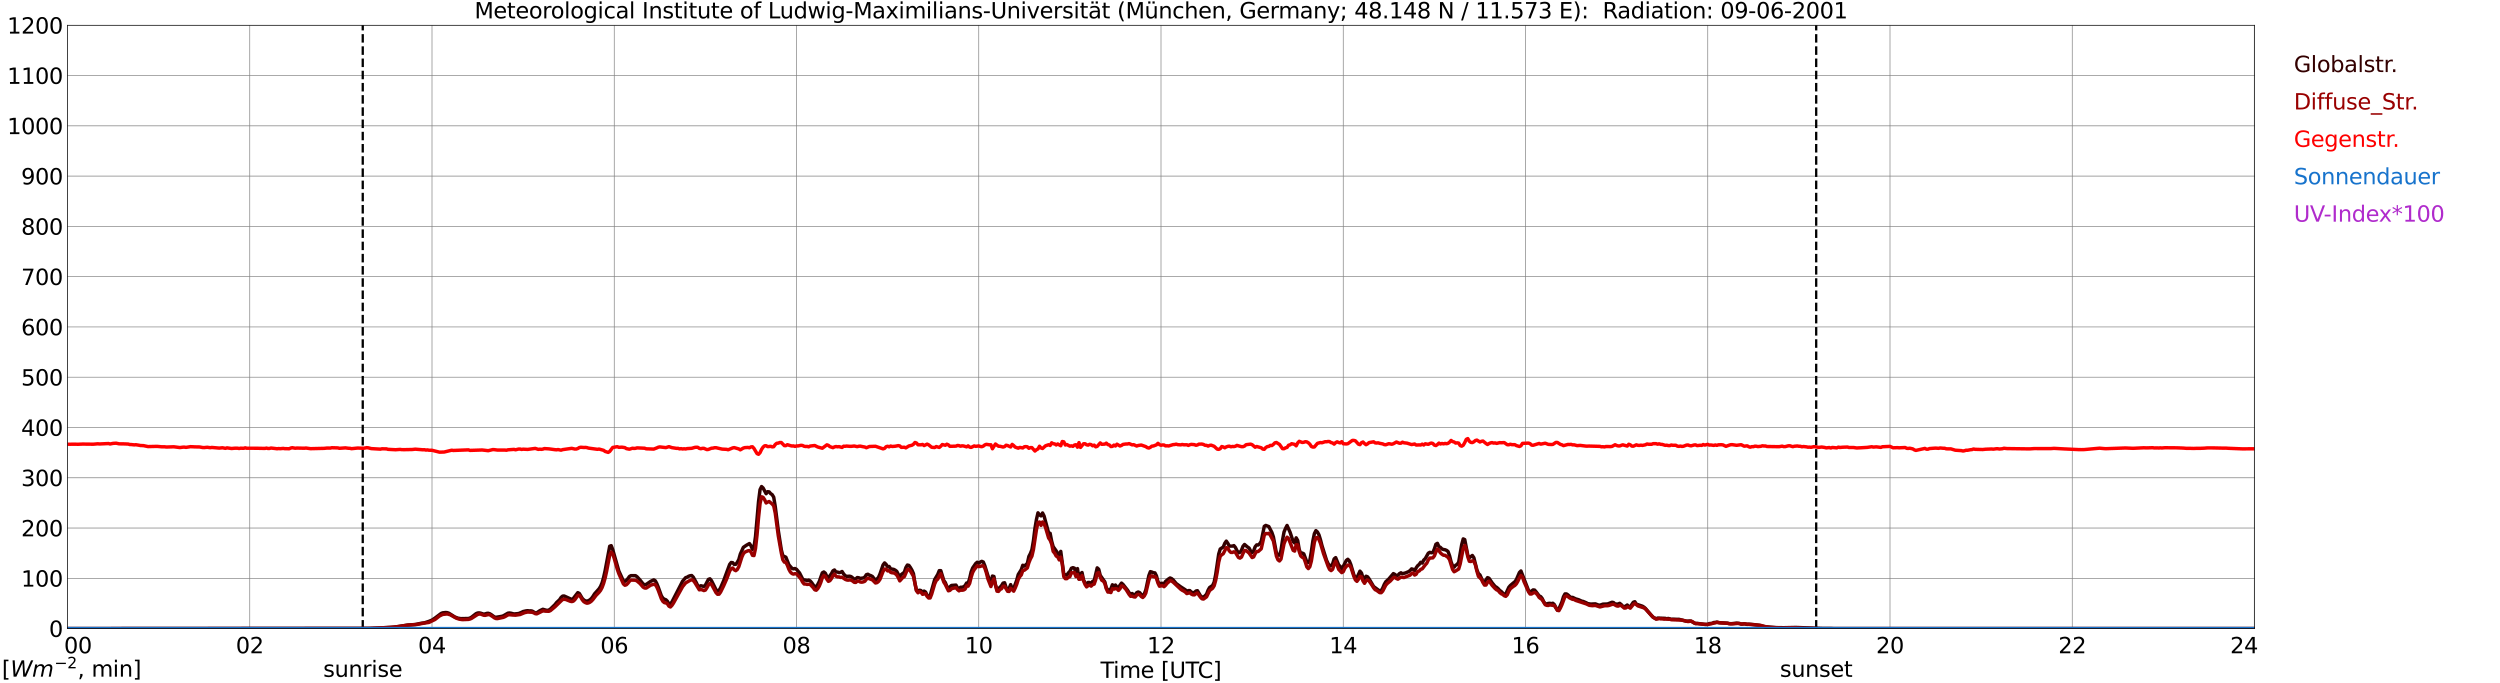 <?xml version="1.0" encoding="utf-8" standalone="no"?>
<!DOCTYPE svg PUBLIC "-//W3C//DTD SVG 1.1//EN"
  "http://www.w3.org/Graphics/SVG/1.1/DTD/svg11.dtd">
<svg xmlns:xlink="http://www.w3.org/1999/xlink" width="1085.4pt" height="296.64pt" viewBox="0 0 1085.4 296.64" xmlns="http://www.w3.org/2000/svg" version="1.1">
 <defs>
  <style type="text/css">*{stroke-linejoin: round; stroke-linecap: butt}</style>
 </defs>
 <g id="figure_1">
  <g id="patch_1">
   <path d="M 0 296.64 
L 1085.4 296.64 
L 1085.4 0 
L 0 0 
z
" style="fill: #ffffff"/>
  </g>
  <g id="axes_1">
   <g id="patch_2">
    <path d="M 29.306 272.909 
L 978.814 272.909 
L 978.814 10.976 
L 29.306 10.976 
z
" style="fill: #ffffff"/>
   </g>
   <g id="patch_3">
    <path d="M 978.814 272.909 
L 978.814 272.909 
L 978.814 10.976 
L 978.814 10.976 
z
" clip-path="url(#pbbbc1219e7)" style="fill: #d3d3d3; opacity: 0.25; stroke: #d3d3d3; stroke-linejoin: miter"/>
   </g>
   <g id="matplotlib.axis_1">
    <g id="xtick_1">
     <g id="line2d_1">
      <path d="M 29.306 272.909 
L 29.306 10.976 
" clip-path="url(#pbbbc1219e7)" style="fill: none; stroke: #808080; stroke-width: 0.3; stroke-linecap: square"/>
     </g>
     <g id="line2d_2"/>
     <g id="text_1">
      <!--    00 -->
      <g transform="translate(18.733 283.627) scale(0.095 -0.095)">
       <defs>
        <path id="DejaVuSans-20" transform="scale(0.016)"/>
        <path id="DejaVuSans-30" d="M 2034 4250 
Q 1547 4250 1301 3770 
Q 1056 3291 1056 2328 
Q 1056 1369 1301 889 
Q 1547 409 2034 409 
Q 2525 409 2770 889 
Q 3016 1369 3016 2328 
Q 3016 3291 2770 3770 
Q 2525 4250 2034 4250 
z
M 2034 4750 
Q 2819 4750 3233 4129 
Q 3647 3509 3647 2328 
Q 3647 1150 3233 529 
Q 2819 -91 2034 -91 
Q 1250 -91 836 529 
Q 422 1150 422 2328 
Q 422 3509 836 4129 
Q 1250 4750 2034 4750 
z
" transform="scale(0.016)"/>
       </defs>
       <use xlink:href="#DejaVuSans-20"/>
       <use xlink:href="#DejaVuSans-20" transform="translate(31.787 0)"/>
       <use xlink:href="#DejaVuSans-20" transform="translate(63.574 0)"/>
       <use xlink:href="#DejaVuSans-30" transform="translate(95.361 0)"/>
       <use xlink:href="#DejaVuSans-30" transform="translate(158.984 0)"/>
      </g>
     </g>
    </g>
    <g id="xtick_2">
     <g id="line2d_3">
      <path d="M 108.431 272.909 
L 108.431 10.976 
" clip-path="url(#pbbbc1219e7)" style="fill: none; stroke: #808080; stroke-width: 0.3; stroke-linecap: square"/>
     </g>
     <g id="line2d_4"/>
     <g id="text_2">
      <!-- 02 -->
      <g transform="translate(102.387 283.627) scale(0.095 -0.095)">
       <defs>
        <path id="DejaVuSans-32" d="M 1228 531 
L 3431 531 
L 3431 0 
L 469 0 
L 469 531 
Q 828 903 1448 1529 
Q 2069 2156 2228 2338 
Q 2531 2678 2651 2914 
Q 2772 3150 2772 3378 
Q 2772 3750 2511 3984 
Q 2250 4219 1831 4219 
Q 1534 4219 1204 4116 
Q 875 4013 500 3803 
L 500 4441 
Q 881 4594 1212 4672 
Q 1544 4750 1819 4750 
Q 2544 4750 2975 4387 
Q 3406 4025 3406 3419 
Q 3406 3131 3298 2873 
Q 3191 2616 2906 2266 
Q 2828 2175 2409 1742 
Q 1991 1309 1228 531 
z
" transform="scale(0.016)"/>
       </defs>
       <use xlink:href="#DejaVuSans-30"/>
       <use xlink:href="#DejaVuSans-32" transform="translate(63.623 0)"/>
      </g>
     </g>
    </g>
    <g id="xtick_3">
     <g id="line2d_5">
      <path d="M 187.557 272.909 
L 187.557 10.976 
" clip-path="url(#pbbbc1219e7)" style="fill: none; stroke: #808080; stroke-width: 0.3; stroke-linecap: square"/>
     </g>
     <g id="line2d_6"/>
     <g id="text_3">
      <!-- 04 -->
      <g transform="translate(181.513 283.627) scale(0.095 -0.095)">
       <defs>
        <path id="DejaVuSans-34" d="M 2419 4116 
L 825 1625 
L 2419 1625 
L 2419 4116 
z
M 2253 4666 
L 3047 4666 
L 3047 1625 
L 3713 1625 
L 3713 1100 
L 3047 1100 
L 3047 0 
L 2419 0 
L 2419 1100 
L 313 1100 
L 313 1709 
L 2253 4666 
z
" transform="scale(0.016)"/>
       </defs>
       <use xlink:href="#DejaVuSans-30"/>
       <use xlink:href="#DejaVuSans-34" transform="translate(63.623 0)"/>
      </g>
     </g>
    </g>
    <g id="xtick_4">
     <g id="line2d_7">
      <path d="M 266.683 272.909 
L 266.683 10.976 
" clip-path="url(#pbbbc1219e7)" style="fill: none; stroke: #808080; stroke-width: 0.3; stroke-linecap: square"/>
     </g>
     <g id="line2d_8"/>
     <g id="text_4">
      <!-- 06 -->
      <g transform="translate(260.638 283.627) scale(0.095 -0.095)">
       <defs>
        <path id="DejaVuSans-36" d="M 2113 2584 
Q 1688 2584 1439 2293 
Q 1191 2003 1191 1497 
Q 1191 994 1439 701 
Q 1688 409 2113 409 
Q 2538 409 2786 701 
Q 3034 994 3034 1497 
Q 3034 2003 2786 2293 
Q 2538 2584 2113 2584 
z
M 3366 4563 
L 3366 3988 
Q 3128 4100 2886 4159 
Q 2644 4219 2406 4219 
Q 1781 4219 1451 3797 
Q 1122 3375 1075 2522 
Q 1259 2794 1537 2939 
Q 1816 3084 2150 3084 
Q 2853 3084 3261 2657 
Q 3669 2231 3669 1497 
Q 3669 778 3244 343 
Q 2819 -91 2113 -91 
Q 1303 -91 875 529 
Q 447 1150 447 2328 
Q 447 3434 972 4092 
Q 1497 4750 2381 4750 
Q 2619 4750 2861 4703 
Q 3103 4656 3366 4563 
z
" transform="scale(0.016)"/>
       </defs>
       <use xlink:href="#DejaVuSans-30"/>
       <use xlink:href="#DejaVuSans-36" transform="translate(63.623 0)"/>
      </g>
     </g>
    </g>
    <g id="xtick_5">
     <g id="line2d_9">
      <path d="M 345.808 272.909 
L 345.808 10.976 
" clip-path="url(#pbbbc1219e7)" style="fill: none; stroke: #808080; stroke-width: 0.3; stroke-linecap: square"/>
     </g>
     <g id="line2d_10"/>
     <g id="text_5">
      <!-- 08 -->
      <g transform="translate(339.764 283.627) scale(0.095 -0.095)">
       <defs>
        <path id="DejaVuSans-38" d="M 2034 2216 
Q 1584 2216 1326 1975 
Q 1069 1734 1069 1313 
Q 1069 891 1326 650 
Q 1584 409 2034 409 
Q 2484 409 2743 651 
Q 3003 894 3003 1313 
Q 3003 1734 2745 1975 
Q 2488 2216 2034 2216 
z
M 1403 2484 
Q 997 2584 770 2862 
Q 544 3141 544 3541 
Q 544 4100 942 4425 
Q 1341 4750 2034 4750 
Q 2731 4750 3128 4425 
Q 3525 4100 3525 3541 
Q 3525 3141 3298 2862 
Q 3072 2584 2669 2484 
Q 3125 2378 3379 2068 
Q 3634 1759 3634 1313 
Q 3634 634 3220 271 
Q 2806 -91 2034 -91 
Q 1263 -91 848 271 
Q 434 634 434 1313 
Q 434 1759 690 2068 
Q 947 2378 1403 2484 
z
M 1172 3481 
Q 1172 3119 1398 2916 
Q 1625 2713 2034 2713 
Q 2441 2713 2670 2916 
Q 2900 3119 2900 3481 
Q 2900 3844 2670 4047 
Q 2441 4250 2034 4250 
Q 1625 4250 1398 4047 
Q 1172 3844 1172 3481 
z
" transform="scale(0.016)"/>
       </defs>
       <use xlink:href="#DejaVuSans-30"/>
       <use xlink:href="#DejaVuSans-38" transform="translate(63.623 0)"/>
      </g>
     </g>
    </g>
    <g id="xtick_6">
     <g id="line2d_11">
      <path d="M 424.934 272.909 
L 424.934 10.976 
" clip-path="url(#pbbbc1219e7)" style="fill: none; stroke: #808080; stroke-width: 0.3; stroke-linecap: square"/>
     </g>
     <g id="line2d_12"/>
     <g id="text_6">
      <!-- 10 -->
      <g transform="translate(418.89 283.627) scale(0.095 -0.095)">
       <defs>
        <path id="DejaVuSans-31" d="M 794 531 
L 1825 531 
L 1825 4091 
L 703 3866 
L 703 4441 
L 1819 4666 
L 2450 4666 
L 2450 531 
L 3481 531 
L 3481 0 
L 794 0 
L 794 531 
z
" transform="scale(0.016)"/>
       </defs>
       <use xlink:href="#DejaVuSans-31"/>
       <use xlink:href="#DejaVuSans-30" transform="translate(63.623 0)"/>
      </g>
     </g>
    </g>
    <g id="xtick_7">
     <g id="line2d_13">
      <path d="M 504.06 272.909 
L 504.06 10.976 
" clip-path="url(#pbbbc1219e7)" style="fill: none; stroke: #808080; stroke-width: 0.3; stroke-linecap: square"/>
     </g>
     <g id="line2d_14"/>
     <g id="text_7">
      <!-- 12 -->
      <g transform="translate(498.015 283.627) scale(0.095 -0.095)">
       <use xlink:href="#DejaVuSans-31"/>
       <use xlink:href="#DejaVuSans-32" transform="translate(63.623 0)"/>
      </g>
     </g>
    </g>
    <g id="xtick_8">
     <g id="line2d_15">
      <path d="M 583.185 272.909 
L 583.185 10.976 
" clip-path="url(#pbbbc1219e7)" style="fill: none; stroke: #808080; stroke-width: 0.3; stroke-linecap: square"/>
     </g>
     <g id="line2d_16"/>
     <g id="text_8">
      <!-- 14 -->
      <g transform="translate(577.141 283.627) scale(0.095 -0.095)">
       <use xlink:href="#DejaVuSans-31"/>
       <use xlink:href="#DejaVuSans-34" transform="translate(63.623 0)"/>
      </g>
     </g>
    </g>
    <g id="xtick_9">
     <g id="line2d_17">
      <path d="M 662.311 272.909 
L 662.311 10.976 
" clip-path="url(#pbbbc1219e7)" style="fill: none; stroke: #808080; stroke-width: 0.3; stroke-linecap: square"/>
     </g>
     <g id="line2d_18"/>
     <g id="text_9">
      <!-- 16 -->
      <g transform="translate(656.267 283.627) scale(0.095 -0.095)">
       <use xlink:href="#DejaVuSans-31"/>
       <use xlink:href="#DejaVuSans-36" transform="translate(63.623 0)"/>
      </g>
     </g>
    </g>
    <g id="xtick_10">
     <g id="line2d_19">
      <path d="M 741.437 272.909 
L 741.437 10.976 
" clip-path="url(#pbbbc1219e7)" style="fill: none; stroke: #808080; stroke-width: 0.3; stroke-linecap: square"/>
     </g>
     <g id="line2d_20"/>
     <g id="text_10">
      <!-- 18 -->
      <g transform="translate(735.392 283.627) scale(0.095 -0.095)">
       <use xlink:href="#DejaVuSans-31"/>
       <use xlink:href="#DejaVuSans-38" transform="translate(63.623 0)"/>
      </g>
     </g>
    </g>
    <g id="xtick_11">
     <g id="line2d_21">
      <path d="M 820.562 272.909 
L 820.562 10.976 
" clip-path="url(#pbbbc1219e7)" style="fill: none; stroke: #808080; stroke-width: 0.3; stroke-linecap: square"/>
     </g>
     <g id="line2d_22"/>
     <g id="text_11">
      <!-- 20 -->
      <g transform="translate(814.518 283.627) scale(0.095 -0.095)">
       <use xlink:href="#DejaVuSans-32"/>
       <use xlink:href="#DejaVuSans-30" transform="translate(63.623 0)"/>
      </g>
     </g>
    </g>
    <g id="xtick_12">
     <g id="line2d_23">
      <path d="M 899.688 272.909 
L 899.688 10.976 
" clip-path="url(#pbbbc1219e7)" style="fill: none; stroke: #808080; stroke-width: 0.3; stroke-linecap: square"/>
     </g>
     <g id="line2d_24"/>
     <g id="text_12">
      <!-- 22 -->
      <g transform="translate(893.644 283.627) scale(0.095 -0.095)">
       <use xlink:href="#DejaVuSans-32"/>
       <use xlink:href="#DejaVuSans-32" transform="translate(63.623 0)"/>
      </g>
     </g>
    </g>
    <g id="xtick_13">
     <g id="line2d_25">
      <path d="M 978.814 272.909 
L 978.814 10.976 
" clip-path="url(#pbbbc1219e7)" style="fill: none; stroke: #808080; stroke-width: 0.3; stroke-linecap: square"/>
     </g>
     <g id="line2d_26"/>
     <g id="text_13">
      <!-- 24    -->
      <g transform="translate(968.241 283.627) scale(0.095 -0.095)">
       <use xlink:href="#DejaVuSans-32"/>
       <use xlink:href="#DejaVuSans-34" transform="translate(63.623 0)"/>
       <use xlink:href="#DejaVuSans-20" transform="translate(127.246 0)"/>
       <use xlink:href="#DejaVuSans-20" transform="translate(159.033 0)"/>
       <use xlink:href="#DejaVuSans-20" transform="translate(190.82 0)"/>
      </g>
     </g>
    </g>
    <g id="text_14">
     <!-- Time [UTC] -->
     <g transform="translate(477.806 294.322) scale(0.095 -0.095)">
      <defs>
       <path id="DejaVuSans-54" d="M -19 4666 
L 3928 4666 
L 3928 4134 
L 2272 4134 
L 2272 0 
L 1638 0 
L 1638 4134 
L -19 4134 
L -19 4666 
z
" transform="scale(0.016)"/>
       <path id="DejaVuSans-69" d="M 603 3500 
L 1178 3500 
L 1178 0 
L 603 0 
L 603 3500 
z
M 603 4863 
L 1178 4863 
L 1178 4134 
L 603 4134 
L 603 4863 
z
" transform="scale(0.016)"/>
       <path id="DejaVuSans-6d" d="M 3328 2828 
Q 3544 3216 3844 3400 
Q 4144 3584 4550 3584 
Q 5097 3584 5394 3201 
Q 5691 2819 5691 2113 
L 5691 0 
L 5113 0 
L 5113 2094 
Q 5113 2597 4934 2840 
Q 4756 3084 4391 3084 
Q 3944 3084 3684 2787 
Q 3425 2491 3425 1978 
L 3425 0 
L 2847 0 
L 2847 2094 
Q 2847 2600 2669 2842 
Q 2491 3084 2119 3084 
Q 1678 3084 1418 2786 
Q 1159 2488 1159 1978 
L 1159 0 
L 581 0 
L 581 3500 
L 1159 3500 
L 1159 2956 
Q 1356 3278 1631 3431 
Q 1906 3584 2284 3584 
Q 2666 3584 2933 3390 
Q 3200 3197 3328 2828 
z
" transform="scale(0.016)"/>
       <path id="DejaVuSans-65" d="M 3597 1894 
L 3597 1613 
L 953 1613 
Q 991 1019 1311 708 
Q 1631 397 2203 397 
Q 2534 397 2845 478 
Q 3156 559 3463 722 
L 3463 178 
Q 3153 47 2828 -22 
Q 2503 -91 2169 -91 
Q 1331 -91 842 396 
Q 353 884 353 1716 
Q 353 2575 817 3079 
Q 1281 3584 2069 3584 
Q 2775 3584 3186 3129 
Q 3597 2675 3597 1894 
z
M 3022 2063 
Q 3016 2534 2758 2815 
Q 2500 3097 2075 3097 
Q 1594 3097 1305 2825 
Q 1016 2553 972 2059 
L 3022 2063 
z
" transform="scale(0.016)"/>
       <path id="DejaVuSans-5b" d="M 550 4863 
L 1875 4863 
L 1875 4416 
L 1125 4416 
L 1125 -397 
L 1875 -397 
L 1875 -844 
L 550 -844 
L 550 4863 
z
" transform="scale(0.016)"/>
       <path id="DejaVuSans-55" d="M 556 4666 
L 1191 4666 
L 1191 1831 
Q 1191 1081 1462 751 
Q 1734 422 2344 422 
Q 2950 422 3222 751 
Q 3494 1081 3494 1831 
L 3494 4666 
L 4128 4666 
L 4128 1753 
Q 4128 841 3676 375 
Q 3225 -91 2344 -91 
Q 1459 -91 1007 375 
Q 556 841 556 1753 
L 556 4666 
z
" transform="scale(0.016)"/>
       <path id="DejaVuSans-43" d="M 4122 4306 
L 4122 3641 
Q 3803 3938 3442 4084 
Q 3081 4231 2675 4231 
Q 1875 4231 1450 3742 
Q 1025 3253 1025 2328 
Q 1025 1406 1450 917 
Q 1875 428 2675 428 
Q 3081 428 3442 575 
Q 3803 722 4122 1019 
L 4122 359 
Q 3791 134 3420 21 
Q 3050 -91 2638 -91 
Q 1578 -91 968 557 
Q 359 1206 359 2328 
Q 359 3453 968 4101 
Q 1578 4750 2638 4750 
Q 3056 4750 3426 4639 
Q 3797 4528 4122 4306 
z
" transform="scale(0.016)"/>
       <path id="DejaVuSans-5d" d="M 1947 4863 
L 1947 -844 
L 622 -844 
L 622 -397 
L 1369 -397 
L 1369 4416 
L 622 4416 
L 622 4863 
L 1947 4863 
z
" transform="scale(0.016)"/>
      </defs>
      <use xlink:href="#DejaVuSans-54"/>
      <use xlink:href="#DejaVuSans-69" transform="translate(57.959 0)"/>
      <use xlink:href="#DejaVuSans-6d" transform="translate(85.742 0)"/>
      <use xlink:href="#DejaVuSans-65" transform="translate(183.154 0)"/>
      <use xlink:href="#DejaVuSans-20" transform="translate(244.678 0)"/>
      <use xlink:href="#DejaVuSans-5b" transform="translate(276.465 0)"/>
      <use xlink:href="#DejaVuSans-55" transform="translate(315.479 0)"/>
      <use xlink:href="#DejaVuSans-54" transform="translate(388.672 0)"/>
      <use xlink:href="#DejaVuSans-43" transform="translate(443.881 0)"/>
      <use xlink:href="#DejaVuSans-5d" transform="translate(513.705 0)"/>
     </g>
    </g>
   </g>
   <g id="matplotlib.axis_2">
    <g id="ytick_1">
     <g id="line2d_27">
      <path d="M 29.306 272.909 
L 978.814 272.909 
" clip-path="url(#pbbbc1219e7)" style="fill: none; stroke: #808080; stroke-width: 0.3; stroke-linecap: square"/>
     </g>
     <g id="line2d_28"/>
     <g id="text_15">
      <!-- 0 -->
      <g transform="translate(21.261 276.518) scale(0.095 -0.095)">
       <use xlink:href="#DejaVuSans-30"/>
      </g>
     </g>
    </g>
    <g id="ytick_2">
     <g id="line2d_29">
      <path d="M 29.306 251.081 
L 978.814 251.081 
" clip-path="url(#pbbbc1219e7)" style="fill: none; stroke: #808080; stroke-width: 0.3; stroke-linecap: square"/>
     </g>
     <g id="line2d_30"/>
     <g id="text_16">
      <!-- 100 -->
      <g transform="translate(9.173 254.69) scale(0.095 -0.095)">
       <use xlink:href="#DejaVuSans-31"/>
       <use xlink:href="#DejaVuSans-30" transform="translate(63.623 0)"/>
       <use xlink:href="#DejaVuSans-30" transform="translate(127.246 0)"/>
      </g>
     </g>
    </g>
    <g id="ytick_3">
     <g id="line2d_31">
      <path d="M 29.306 229.253 
L 978.814 229.253 
" clip-path="url(#pbbbc1219e7)" style="fill: none; stroke: #808080; stroke-width: 0.3; stroke-linecap: square"/>
     </g>
     <g id="line2d_32"/>
     <g id="text_17">
      <!-- 200 -->
      <g transform="translate(9.173 232.863) scale(0.095 -0.095)">
       <use xlink:href="#DejaVuSans-32"/>
       <use xlink:href="#DejaVuSans-30" transform="translate(63.623 0)"/>
       <use xlink:href="#DejaVuSans-30" transform="translate(127.246 0)"/>
      </g>
     </g>
    </g>
    <g id="ytick_4">
     <g id="line2d_33">
      <path d="M 29.306 207.426 
L 978.814 207.426 
" clip-path="url(#pbbbc1219e7)" style="fill: none; stroke: #808080; stroke-width: 0.3; stroke-linecap: square"/>
     </g>
     <g id="line2d_34"/>
     <g id="text_18">
      <!-- 300 -->
      <g transform="translate(9.173 211.035) scale(0.095 -0.095)">
       <defs>
        <path id="DejaVuSans-33" d="M 2597 2516 
Q 3050 2419 3304 2112 
Q 3559 1806 3559 1356 
Q 3559 666 3084 287 
Q 2609 -91 1734 -91 
Q 1441 -91 1130 -33 
Q 819 25 488 141 
L 488 750 
Q 750 597 1062 519 
Q 1375 441 1716 441 
Q 2309 441 2620 675 
Q 2931 909 2931 1356 
Q 2931 1769 2642 2001 
Q 2353 2234 1838 2234 
L 1294 2234 
L 1294 2753 
L 1863 2753 
Q 2328 2753 2575 2939 
Q 2822 3125 2822 3475 
Q 2822 3834 2567 4026 
Q 2313 4219 1838 4219 
Q 1578 4219 1281 4162 
Q 984 4106 628 3988 
L 628 4550 
Q 988 4650 1302 4700 
Q 1616 4750 1894 4750 
Q 2613 4750 3031 4423 
Q 3450 4097 3450 3541 
Q 3450 3153 3228 2886 
Q 3006 2619 2597 2516 
z
" transform="scale(0.016)"/>
       </defs>
       <use xlink:href="#DejaVuSans-33"/>
       <use xlink:href="#DejaVuSans-30" transform="translate(63.623 0)"/>
       <use xlink:href="#DejaVuSans-30" transform="translate(127.246 0)"/>
      </g>
     </g>
    </g>
    <g id="ytick_5">
     <g id="line2d_35">
      <path d="M 29.306 185.598 
L 978.814 185.598 
" clip-path="url(#pbbbc1219e7)" style="fill: none; stroke: #808080; stroke-width: 0.3; stroke-linecap: square"/>
     </g>
     <g id="line2d_36"/>
     <g id="text_19">
      <!-- 400 -->
      <g transform="translate(9.173 189.207) scale(0.095 -0.095)">
       <use xlink:href="#DejaVuSans-34"/>
       <use xlink:href="#DejaVuSans-30" transform="translate(63.623 0)"/>
       <use xlink:href="#DejaVuSans-30" transform="translate(127.246 0)"/>
      </g>
     </g>
    </g>
    <g id="ytick_6">
     <g id="line2d_37">
      <path d="M 29.306 163.77 
L 978.814 163.77 
" clip-path="url(#pbbbc1219e7)" style="fill: none; stroke: #808080; stroke-width: 0.3; stroke-linecap: square"/>
     </g>
     <g id="line2d_38"/>
     <g id="text_20">
      <!-- 500 -->
      <g transform="translate(9.173 167.379) scale(0.095 -0.095)">
       <defs>
        <path id="DejaVuSans-35" d="M 691 4666 
L 3169 4666 
L 3169 4134 
L 1269 4134 
L 1269 2991 
Q 1406 3038 1543 3061 
Q 1681 3084 1819 3084 
Q 2600 3084 3056 2656 
Q 3513 2228 3513 1497 
Q 3513 744 3044 326 
Q 2575 -91 1722 -91 
Q 1428 -91 1123 -41 
Q 819 9 494 109 
L 494 744 
Q 775 591 1075 516 
Q 1375 441 1709 441 
Q 2250 441 2565 725 
Q 2881 1009 2881 1497 
Q 2881 1984 2565 2268 
Q 2250 2553 1709 2553 
Q 1456 2553 1204 2497 
Q 953 2441 691 2322 
L 691 4666 
z
" transform="scale(0.016)"/>
       </defs>
       <use xlink:href="#DejaVuSans-35"/>
       <use xlink:href="#DejaVuSans-30" transform="translate(63.623 0)"/>
       <use xlink:href="#DejaVuSans-30" transform="translate(127.246 0)"/>
      </g>
     </g>
    </g>
    <g id="ytick_7">
     <g id="line2d_39">
      <path d="M 29.306 141.942 
L 978.814 141.942 
" clip-path="url(#pbbbc1219e7)" style="fill: none; stroke: #808080; stroke-width: 0.3; stroke-linecap: square"/>
     </g>
     <g id="line2d_40"/>
     <g id="text_21">
      <!-- 600 -->
      <g transform="translate(9.173 145.551) scale(0.095 -0.095)">
       <use xlink:href="#DejaVuSans-36"/>
       <use xlink:href="#DejaVuSans-30" transform="translate(63.623 0)"/>
       <use xlink:href="#DejaVuSans-30" transform="translate(127.246 0)"/>
      </g>
     </g>
    </g>
    <g id="ytick_8">
     <g id="line2d_41">
      <path d="M 29.306 120.114 
L 978.814 120.114 
" clip-path="url(#pbbbc1219e7)" style="fill: none; stroke: #808080; stroke-width: 0.3; stroke-linecap: square"/>
     </g>
     <g id="line2d_42"/>
     <g id="text_22">
      <!-- 700 -->
      <g transform="translate(9.173 123.724) scale(0.095 -0.095)">
       <defs>
        <path id="DejaVuSans-37" d="M 525 4666 
L 3525 4666 
L 3525 4397 
L 1831 0 
L 1172 0 
L 2766 4134 
L 525 4134 
L 525 4666 
z
" transform="scale(0.016)"/>
       </defs>
       <use xlink:href="#DejaVuSans-37"/>
       <use xlink:href="#DejaVuSans-30" transform="translate(63.623 0)"/>
       <use xlink:href="#DejaVuSans-30" transform="translate(127.246 0)"/>
      </g>
     </g>
    </g>
    <g id="ytick_9">
     <g id="line2d_43">
      <path d="M 29.306 98.287 
L 978.814 98.287 
" clip-path="url(#pbbbc1219e7)" style="fill: none; stroke: #808080; stroke-width: 0.3; stroke-linecap: square"/>
     </g>
     <g id="line2d_44"/>
     <g id="text_23">
      <!-- 800 -->
      <g transform="translate(9.173 101.896) scale(0.095 -0.095)">
       <use xlink:href="#DejaVuSans-38"/>
       <use xlink:href="#DejaVuSans-30" transform="translate(63.623 0)"/>
       <use xlink:href="#DejaVuSans-30" transform="translate(127.246 0)"/>
      </g>
     </g>
    </g>
    <g id="ytick_10">
     <g id="line2d_45">
      <path d="M 29.306 76.459 
L 978.814 76.459 
" clip-path="url(#pbbbc1219e7)" style="fill: none; stroke: #808080; stroke-width: 0.3; stroke-linecap: square"/>
     </g>
     <g id="line2d_46"/>
     <g id="text_24">
      <!-- 900 -->
      <g transform="translate(9.173 80.068) scale(0.095 -0.095)">
       <defs>
        <path id="DejaVuSans-39" d="M 703 97 
L 703 672 
Q 941 559 1184 500 
Q 1428 441 1663 441 
Q 2288 441 2617 861 
Q 2947 1281 2994 2138 
Q 2813 1869 2534 1725 
Q 2256 1581 1919 1581 
Q 1219 1581 811 2004 
Q 403 2428 403 3163 
Q 403 3881 828 4315 
Q 1253 4750 1959 4750 
Q 2769 4750 3195 4129 
Q 3622 3509 3622 2328 
Q 3622 1225 3098 567 
Q 2575 -91 1691 -91 
Q 1453 -91 1209 -44 
Q 966 3 703 97 
z
M 1959 2075 
Q 2384 2075 2632 2365 
Q 2881 2656 2881 3163 
Q 2881 3666 2632 3958 
Q 2384 4250 1959 4250 
Q 1534 4250 1286 3958 
Q 1038 3666 1038 3163 
Q 1038 2656 1286 2365 
Q 1534 2075 1959 2075 
z
" transform="scale(0.016)"/>
       </defs>
       <use xlink:href="#DejaVuSans-39"/>
       <use xlink:href="#DejaVuSans-30" transform="translate(63.623 0)"/>
       <use xlink:href="#DejaVuSans-30" transform="translate(127.246 0)"/>
      </g>
     </g>
    </g>
    <g id="ytick_11">
     <g id="line2d_47">
      <path d="M 29.306 54.631 
L 978.814 54.631 
" clip-path="url(#pbbbc1219e7)" style="fill: none; stroke: #808080; stroke-width: 0.3; stroke-linecap: square"/>
     </g>
     <g id="line2d_48"/>
     <g id="text_25">
      <!-- 1000 -->
      <g transform="translate(3.128 58.24) scale(0.095 -0.095)">
       <use xlink:href="#DejaVuSans-31"/>
       <use xlink:href="#DejaVuSans-30" transform="translate(63.623 0)"/>
       <use xlink:href="#DejaVuSans-30" transform="translate(127.246 0)"/>
       <use xlink:href="#DejaVuSans-30" transform="translate(190.869 0)"/>
      </g>
     </g>
    </g>
    <g id="ytick_12">
     <g id="line2d_49">
      <path d="M 29.306 32.803 
L 978.814 32.803 
" clip-path="url(#pbbbc1219e7)" style="fill: none; stroke: #808080; stroke-width: 0.3; stroke-linecap: square"/>
     </g>
     <g id="line2d_50"/>
     <g id="text_26">
      <!-- 1100 -->
      <g transform="translate(3.128 36.413) scale(0.095 -0.095)">
       <use xlink:href="#DejaVuSans-31"/>
       <use xlink:href="#DejaVuSans-31" transform="translate(63.623 0)"/>
       <use xlink:href="#DejaVuSans-30" transform="translate(127.246 0)"/>
       <use xlink:href="#DejaVuSans-30" transform="translate(190.869 0)"/>
      </g>
     </g>
    </g>
    <g id="ytick_13">
     <g id="line2d_51">
      <path d="M 29.306 10.976 
L 978.814 10.976 
" clip-path="url(#pbbbc1219e7)" style="fill: none; stroke: #808080; stroke-width: 0.3; stroke-linecap: square"/>
     </g>
     <g id="line2d_52"/>
     <g id="text_27">
      <!-- 1200 -->
      <g transform="translate(3.128 14.585) scale(0.095 -0.095)">
       <use xlink:href="#DejaVuSans-31"/>
       <use xlink:href="#DejaVuSans-32" transform="translate(63.623 0)"/>
       <use xlink:href="#DejaVuSans-30" transform="translate(127.246 0)"/>
       <use xlink:href="#DejaVuSans-30" transform="translate(190.869 0)"/>
      </g>
     </g>
    </g>
   </g>
   <g id="line2d_53">
    <path d="M 157.489 272.909 
L 157.489 10.976 
" clip-path="url(#pbbbc1219e7)" style="fill: none; stroke-dasharray: 3.7,1.6; stroke-dashoffset: 0; stroke: #000000"/>
   </g>
   <g id="line2d_54">
    <path d="M 788.517 272.909 
L 788.517 10.976 
" clip-path="url(#pbbbc1219e7)" style="fill: none; stroke-dasharray: 3.7,1.6; stroke-dashoffset: 0; stroke: #000000"/>
   </g>
   <g id="line2d_55">
    <path d="M 29.306 272.909 
L 160.523 272.835 
L 163.819 272.704 
L 171.073 272.282 
L 173.051 272.005 
L 177.007 271.368 
L 180.304 271.141 
L 182.941 270.58 
L 184.26 270.416 
L 186.238 269.766 
L 187.557 269.22 
L 188.876 268.336 
L 191.513 266.343 
L 192.173 266.075 
L 193.492 265.933 
L 194.151 265.985 
L 194.81 266.201 
L 196.129 267.011 
L 197.448 267.858 
L 198.767 268.377 
L 200.085 268.589 
L 203.382 268.524 
L 204.042 268.334 
L 204.701 267.976 
L 206.679 266.435 
L 207.339 266.157 
L 207.998 266.088 
L 208.657 266.205 
L 209.976 266.642 
L 210.635 266.546 
L 211.295 266.323 
L 211.954 266.251 
L 212.614 266.454 
L 213.273 266.841 
L 214.592 267.819 
L 215.251 268.019 
L 217.889 267.578 
L 218.548 267.36 
L 220.526 266.214 
L 221.186 266.138 
L 221.845 266.232 
L 223.164 266.568 
L 225.142 266.376 
L 226.461 265.839 
L 227.12 265.505 
L 228.439 265.208 
L 229.098 265.136 
L 229.757 265.243 
L 230.417 265.199 
L 231.076 265.315 
L 232.395 266.103 
L 233.054 266.051 
L 234.373 265.132 
L 235.692 264.523 
L 237.011 264.905 
L 237.67 265.016 
L 238.329 264.846 
L 238.989 264.405 
L 240.967 262.473 
L 241.626 261.619 
L 242.945 260.38 
L 243.604 259.387 
L 244.264 258.804 
L 244.923 258.751 
L 248.22 260.253 
L 248.88 259.865 
L 250.858 257.313 
L 251.517 257.653 
L 252.836 259.865 
L 253.495 260.498 
L 254.155 260.884 
L 254.814 260.986 
L 255.473 260.799 
L 256.133 260.408 
L 256.792 259.814 
L 257.451 258.928 
L 258.111 257.852 
L 260.089 255.639 
L 260.748 254.576 
L 261.408 253.006 
L 262.067 250.662 
L 262.726 247.711 
L 264.705 237.155 
L 265.364 236.91 
L 266.023 238.63 
L 268.661 247.866 
L 270.639 252.201 
L 271.298 252.389 
L 271.958 251.961 
L 272.617 251.212 
L 273.277 250.284 
L 273.936 249.915 
L 275.914 249.926 
L 276.573 250.396 
L 277.892 251.845 
L 279.211 253.513 
L 279.87 253.86 
L 280.53 253.753 
L 282.508 252.389 
L 283.827 251.758 
L 284.486 252.129 
L 285.145 253.34 
L 285.805 254.964 
L 287.124 258.647 
L 287.783 259.696 
L 288.442 260.164 
L 289.102 260.384 
L 289.761 261.043 
L 290.42 262.211 
L 291.08 262.185 
L 291.739 261.316 
L 295.696 253.622 
L 296.355 252.33 
L 297.674 250.791 
L 298.333 250.586 
L 298.992 250.177 
L 299.652 249.955 
L 300.311 249.872 
L 300.971 250.548 
L 302.289 252.921 
L 302.949 254.333 
L 303.608 254.639 
L 304.267 254.303 
L 305.586 254.611 
L 306.246 254.043 
L 307.564 251.544 
L 308.224 251.297 
L 308.883 252.081 
L 310.861 256.025 
L 311.521 256.625 
L 312.18 256.331 
L 312.839 255.215 
L 314.158 252.168 
L 316.796 245.03 
L 317.455 244.207 
L 318.114 244.304 
L 318.774 245.048 
L 319.433 245.006 
L 320.093 244.151 
L 320.752 242.95 
L 321.411 240.584 
L 322.73 237.637 
L 324.049 236.734 
L 325.368 235.994 
L 326.027 236.906 
L 326.686 238.521 
L 327.346 237.598 
L 328.005 232.964 
L 329.324 217.774 
L 329.983 212.579 
L 330.643 211.245 
L 331.302 211.857 
L 332.621 214.341 
L 333.28 213.463 
L 333.94 213.563 
L 334.599 214.321 
L 335.258 214.764 
L 335.918 215.871 
L 336.577 219.865 
L 337.896 230.225 
L 339.215 238.692 
L 339.874 241.291 
L 341.193 241.92 
L 342.512 245.222 
L 343.83 246.737 
L 344.49 246.986 
L 345.149 246.833 
L 345.808 247.18 
L 347.127 248.748 
L 348.446 251.343 
L 349.105 251.821 
L 349.765 251.847 
L 350.424 252.035 
L 351.083 251.858 
L 351.743 252.201 
L 352.402 252.971 
L 353.721 254.864 
L 354.38 254.663 
L 355.04 253.74 
L 355.699 252.443 
L 357.018 248.708 
L 357.677 248.337 
L 358.337 248.868 
L 358.996 250.321 
L 359.655 250.804 
L 360.974 249.086 
L 361.634 247.831 
L 362.293 247.469 
L 362.952 248.353 
L 363.612 248.353 
L 364.271 248.619 
L 364.93 248.479 
L 365.59 248.123 
L 366.249 249.171 
L 366.909 249.9 
L 367.568 250.243 
L 368.887 250.162 
L 369.546 250.354 
L 370.865 251.424 
L 371.524 251.345 
L 372.184 250.749 
L 372.843 250.841 
L 373.502 251.114 
L 374.821 250.928 
L 375.481 250.529 
L 376.14 249.507 
L 376.799 249.315 
L 377.459 249.706 
L 378.118 249.935 
L 378.777 250.295 
L 379.437 251.166 
L 380.096 251.718 
L 380.756 251.402 
L 381.415 250.666 
L 382.074 249.134 
L 383.393 245.27 
L 384.053 244.404 
L 384.712 245.039 
L 385.371 246.113 
L 386.031 245.941 
L 386.69 246.98 
L 388.009 247.198 
L 388.668 247.543 
L 389.328 248.045 
L 390.646 250.634 
L 391.306 249.464 
L 392.624 248.449 
L 393.284 246.438 
L 393.943 245.323 
L 394.603 245.465 
L 395.262 246.401 
L 395.921 247.538 
L 396.581 249.06 
L 397.24 253.22 
L 397.899 256.355 
L 398.559 256.512 
L 399.218 256.232 
L 399.878 256.416 
L 400.537 257.396 
L 401.196 256.634 
L 401.856 257.044 
L 402.515 258.459 
L 403.175 258.996 
L 403.834 258.546 
L 405.812 251.601 
L 407.131 249.389 
L 407.79 247.757 
L 408.45 247.757 
L 409.768 252.057 
L 410.428 252.954 
L 411.087 254.639 
L 411.746 255.669 
L 412.406 254.79 
L 413.065 254.181 
L 415.043 254.021 
L 415.703 255.172 
L 416.362 255.551 
L 417.022 254.973 
L 417.681 254.971 
L 418.34 254.766 
L 419 254.248 
L 419.659 253.118 
L 420.318 253.19 
L 420.978 251.162 
L 421.637 248.257 
L 422.297 246.589 
L 423.615 244.661 
L 424.275 244.101 
L 424.934 244.541 
L 425.593 244.026 
L 426.253 243.714 
L 426.912 244.013 
L 427.572 245.624 
L 428.89 249.857 
L 430.209 253.731 
L 430.869 250.103 
L 431.528 250.289 
L 432.187 253.947 
L 432.847 255.986 
L 434.165 254.997 
L 434.825 254.27 
L 435.484 253.163 
L 436.144 253.006 
L 436.803 255.041 
L 437.462 255.949 
L 438.122 255.479 
L 438.781 253.825 
L 439.44 255.623 
L 440.1 255.492 
L 441.419 251.913 
L 442.078 249.437 
L 443.397 247.32 
L 444.056 245.408 
L 444.716 245.781 
L 446.034 244.627 
L 446.694 241.59 
L 447.353 240.32 
L 448.012 238.65 
L 448.672 234.752 
L 449.331 229.417 
L 449.991 225.503 
L 450.65 222.65 
L 451.309 223.558 
L 451.969 223.98 
L 452.628 222.712 
L 453.287 224.008 
L 455.266 231.375 
L 455.925 231.526 
L 456.584 234.939 
L 457.244 237.327 
L 458.563 239.176 
L 459.222 240.248 
L 459.881 240.87 
L 460.541 239.388 
L 461.859 249.346 
L 463.178 249.723 
L 463.838 248.743 
L 464.497 248.058 
L 465.156 246.718 
L 465.816 246.464 
L 466.475 246.683 
L 467.134 248.918 
L 467.794 246.866 
L 468.453 251.395 
L 469.113 249.134 
L 469.772 248.566 
L 470.431 251.801 
L 471.091 253.052 
L 471.75 253.617 
L 472.409 252.869 
L 473.069 252.899 
L 473.728 253.454 
L 474.388 252.384 
L 475.047 252.12 
L 476.366 246.55 
L 477.025 247.161 
L 477.685 249.815 
L 479.663 252.626 
L 480.322 255.237 
L 480.981 256.064 
L 481.641 256.359 
L 482.3 255.612 
L 482.96 253.888 
L 483.619 254.613 
L 484.278 253.991 
L 484.938 254.862 
L 485.597 255.259 
L 486.256 254.065 
L 486.916 253.159 
L 487.575 253.748 
L 489.553 256.252 
L 490.213 257.326 
L 490.872 257.952 
L 491.532 257.684 
L 492.191 258.203 
L 492.85 258.219 
L 493.51 257.313 
L 494.169 257.023 
L 494.828 257.313 
L 495.488 258.171 
L 496.147 258.509 
L 496.807 257.839 
L 497.466 256.147 
L 498.785 249.905 
L 499.444 248.191 
L 500.103 248.37 
L 500.763 248.665 
L 501.422 248.724 
L 502.082 250.014 
L 502.741 252.537 
L 503.4 253.646 
L 504.06 253.246 
L 504.719 253.275 
L 505.379 253.508 
L 506.038 252.437 
L 507.357 251.343 
L 508.016 250.933 
L 508.675 251.219 
L 509.335 251.76 
L 510.654 253.349 
L 512.632 254.79 
L 514.61 256.064 
L 515.269 256.695 
L 515.929 256.42 
L 516.588 256.42 
L 517.247 257.114 
L 517.907 257.265 
L 518.566 257.28 
L 519.226 256.593 
L 519.885 256.457 
L 521.204 258.684 
L 521.863 259.201 
L 522.522 259.232 
L 523.182 258.681 
L 523.841 257.959 
L 524.501 256.252 
L 525.16 255.073 
L 526.479 254.183 
L 527.138 252.731 
L 527.797 249.451 
L 529.116 240.523 
L 529.776 238.355 
L 531.094 237.495 
L 531.754 235.871 
L 532.413 234.939 
L 533.073 235.893 
L 533.732 237.098 
L 535.051 237.096 
L 535.71 236.884 
L 536.369 237.696 
L 537.029 239.034 
L 537.688 240.01 
L 538.348 239.809 
L 539.007 238.866 
L 539.666 237.164 
L 540.326 236.391 
L 541.644 237.506 
L 542.304 237.945 
L 542.963 239.2 
L 543.623 239.945 
L 544.282 239.148 
L 544.941 237.371 
L 545.601 236.566 
L 546.26 236.611 
L 546.919 236.053 
L 547.579 234.992 
L 548.898 228.524 
L 549.557 228.118 
L 550.876 228.62 
L 552.195 231.161 
L 552.854 233.088 
L 554.173 240.165 
L 554.832 241.023 
L 555.491 241.025 
L 556.151 238.969 
L 556.81 234.599 
L 557.47 231 
L 558.129 229.408 
L 558.788 228.138 
L 560.107 231.104 
L 561.426 235.101 
L 562.085 235.747 
L 562.745 233.505 
L 563.404 234.658 
L 564.063 238.539 
L 564.723 240.32 
L 565.382 240.11 
L 566.042 240.453 
L 567.36 243.937 
L 568.02 244.197 
L 568.679 243.284 
L 569.338 239.451 
L 569.998 234.822 
L 570.657 231.676 
L 571.317 230.382 
L 571.976 230.971 
L 572.635 232.204 
L 573.295 234.346 
L 573.954 236.917 
L 575.932 243.247 
L 576.592 244.672 
L 577.251 245.783 
L 577.91 245.583 
L 578.57 244.81 
L 579.229 242.66 
L 579.889 242.108 
L 581.207 245.299 
L 581.867 245.912 
L 582.526 247.15 
L 583.185 245.949 
L 584.504 243.332 
L 585.164 242.819 
L 585.823 243.502 
L 586.482 245.144 
L 587.801 249.638 
L 588.46 250.871 
L 589.12 250.854 
L 590.439 247.973 
L 591.098 248.767 
L 591.757 250.913 
L 592.417 251.33 
L 593.076 250.18 
L 593.736 250.417 
L 594.395 251.312 
L 596.373 254.665 
L 599.011 256.608 
L 599.67 256.405 
L 600.329 255.305 
L 600.989 253.731 
L 601.648 252.572 
L 602.967 251.363 
L 604.945 249.04 
L 605.604 249.394 
L 606.264 249.948 
L 606.923 249.756 
L 607.582 249.036 
L 608.242 248.684 
L 608.901 249.075 
L 610.22 248.737 
L 611.539 248.182 
L 612.198 247.724 
L 612.858 246.986 
L 613.517 247.172 
L 614.176 247.796 
L 614.836 246.536 
L 615.495 245.62 
L 616.154 245.052 
L 616.814 244.125 
L 617.473 244.461 
L 618.133 243.151 
L 618.792 242.525 
L 620.111 240.178 
L 620.77 239.805 
L 621.429 240.001 
L 622.089 239.879 
L 622.748 238.318 
L 623.408 236.293 
L 624.067 235.902 
L 624.726 237.319 
L 625.386 237.653 
L 626.045 238.345 
L 626.705 238.574 
L 627.364 238.676 
L 628.023 238.94 
L 628.683 239.442 
L 629.342 241.283 
L 630.001 243.93 
L 630.661 245.7 
L 631.32 246.229 
L 631.98 245.415 
L 632.639 245.035 
L 633.298 244.07 
L 634.617 236.422 
L 635.276 233.968 
L 635.936 234.285 
L 637.255 241.08 
L 637.914 242.171 
L 639.233 241.167 
L 639.892 242.145 
L 641.211 247.427 
L 641.87 249.025 
L 642.53 249.597 
L 643.848 252.537 
L 644.508 252.714 
L 645.827 250.789 
L 646.486 251.059 
L 647.805 253.019 
L 649.123 254.632 
L 649.783 255.006 
L 650.442 255.582 
L 651.102 256.331 
L 651.761 256.785 
L 653.08 258.155 
L 653.739 257.848 
L 655.058 254.999 
L 655.717 254.218 
L 657.036 253.091 
L 657.695 252.589 
L 658.355 251.625 
L 659.674 248.56 
L 660.333 247.894 
L 663.63 256.39 
L 664.289 256.955 
L 664.949 256.603 
L 665.608 256.112 
L 666.267 256.193 
L 666.927 256.951 
L 668.246 258.725 
L 668.905 259.029 
L 669.564 259.862 
L 670.224 261.275 
L 670.883 262.15 
L 671.542 262.18 
L 672.202 261.988 
L 672.861 261.925 
L 673.521 262.074 
L 674.18 261.912 
L 674.839 262.501 
L 675.499 263.855 
L 676.158 264.861 
L 676.817 264.337 
L 678.136 261.312 
L 678.796 259.083 
L 679.455 257.859 
L 680.114 257.856 
L 680.774 258.315 
L 681.433 258.941 
L 682.092 259.411 
L 682.752 259.352 
L 684.071 260.002 
L 685.389 260.38 
L 686.708 260.993 
L 687.368 261.128 
L 688.686 261.694 
L 689.346 262.069 
L 690.664 262.274 
L 692.643 262.174 
L 693.961 262.674 
L 694.621 262.757 
L 695.939 262.298 
L 697.918 262.226 
L 699.896 261.469 
L 700.555 261.624 
L 701.215 262.261 
L 702.533 262.252 
L 703.193 261.94 
L 703.852 262.455 
L 704.511 263.163 
L 705.171 263.42 
L 705.83 263.128 
L 706.49 262.674 
L 707.149 263.361 
L 707.808 263.42 
L 709.127 261.462 
L 709.786 261.253 
L 710.446 262.298 
L 713.083 263.189 
L 713.743 263.604 
L 714.402 264.171 
L 717.04 267.279 
L 717.699 267.934 
L 719.018 268.698 
L 719.677 268.338 
L 722.974 268.465 
L 723.633 268.65 
L 724.293 268.502 
L 725.612 268.868 
L 726.271 268.805 
L 728.249 268.895 
L 728.909 268.868 
L 732.205 269.711 
L 733.524 269.604 
L 734.184 269.654 
L 735.502 270.46 
L 736.162 270.757 
L 736.821 270.634 
L 740.118 271.088 
L 741.437 271.071 
L 742.096 270.739 
L 743.415 270.63 
L 744.074 270.263 
L 744.734 270.244 
L 745.393 270.065 
L 746.052 270.344 
L 750.009 270.56 
L 750.668 270.754 
L 751.987 270.757 
L 753.965 270.536 
L 755.284 270.687 
L 755.943 270.973 
L 757.262 270.805 
L 758.581 271.104 
L 759.24 270.984 
L 761.218 271.152 
L 763.856 271.481 
L 766.493 272.132 
L 771.109 272.481 
L 774.406 272.529 
L 779.681 272.413 
L 790.89 272.837 
L 794.847 272.848 
L 796.165 272.909 
L 978.154 272.909 
L 978.154 272.909 
" clip-path="url(#pbbbc1219e7)" style="fill: none; stroke: #330000; stroke-width: 1.5; stroke-linecap: square"/>
   </g>
   <g id="line2d_56">
    <path d="M 29.306 272.909 
L 159.863 272.819 
L 169.754 272.387 
L 173.051 272.003 
L 177.007 271.416 
L 180.963 271.119 
L 184.26 270.51 
L 186.238 270.237 
L 188.876 268.947 
L 190.854 267.41 
L 192.173 266.764 
L 194.151 266.55 
L 195.47 266.915 
L 198.107 268.395 
L 199.426 268.825 
L 200.745 269.021 
L 203.382 268.919 
L 204.042 268.764 
L 204.701 268.493 
L 207.339 266.79 
L 207.998 266.616 
L 208.657 266.609 
L 209.976 267.111 
L 210.635 267.168 
L 211.954 266.83 
L 212.614 266.891 
L 213.932 267.723 
L 214.592 268.222 
L 215.251 268.526 
L 215.91 268.585 
L 218.548 268.03 
L 219.207 267.744 
L 220.526 266.974 
L 221.186 266.878 
L 222.504 267.02 
L 223.823 267.09 
L 225.801 266.801 
L 227.779 265.994 
L 229.098 265.714 
L 231.076 265.826 
L 231.736 266.066 
L 232.395 266.435 
L 233.054 266.515 
L 235.692 265.21 
L 237.011 265.361 
L 238.329 265.389 
L 238.989 265.094 
L 240.967 263.438 
L 243.604 260.88 
L 244.264 260.268 
L 244.923 260.196 
L 245.583 260.253 
L 247.561 261.043 
L 248.22 261.187 
L 248.88 261.013 
L 249.539 260.412 
L 250.858 258.537 
L 251.517 258.465 
L 252.176 259.328 
L 252.836 260.46 
L 253.495 261.24 
L 254.155 261.641 
L 254.814 261.89 
L 255.473 261.772 
L 256.133 261.46 
L 256.792 260.96 
L 257.451 260.247 
L 258.77 258.502 
L 260.089 257.149 
L 260.748 256.307 
L 261.408 255.067 
L 262.067 253.29 
L 262.726 250.941 
L 263.386 247.955 
L 264.705 241.029 
L 265.364 239.707 
L 266.023 240.554 
L 266.683 242.472 
L 268.002 247.161 
L 268.661 249.04 
L 270.639 253.495 
L 271.298 254.087 
L 271.958 253.884 
L 272.617 253.216 
L 273.277 252.349 
L 273.936 251.838 
L 275.914 251.917 
L 276.573 252.253 
L 277.892 253.366 
L 279.211 254.907 
L 279.87 255.294 
L 280.53 255.333 
L 282.508 254.058 
L 283.827 253.646 
L 284.486 253.807 
L 285.145 254.82 
L 285.805 256.342 
L 287.124 259.934 
L 287.783 261.076 
L 288.442 261.652 
L 289.102 261.748 
L 289.761 262.146 
L 290.42 263.187 
L 291.08 263.518 
L 291.739 262.829 
L 292.399 261.842 
L 296.355 254.702 
L 297.674 253.078 
L 299.652 251.932 
L 300.311 251.725 
L 300.971 252.004 
L 301.63 252.856 
L 303.608 256.084 
L 304.267 255.975 
L 304.927 256.095 
L 305.586 256.398 
L 306.246 256.197 
L 306.905 255.198 
L 307.564 253.956 
L 308.224 253.301 
L 308.883 253.672 
L 310.861 257.298 
L 311.521 258.005 
L 312.18 257.976 
L 312.839 257.084 
L 314.158 254.401 
L 315.477 251.43 
L 316.796 247.914 
L 317.455 246.879 
L 318.114 246.606 
L 318.774 247.388 
L 319.433 247.757 
L 320.093 247.261 
L 320.752 246.052 
L 322.071 241.896 
L 322.73 240.429 
L 323.39 239.704 
L 324.708 239.139 
L 325.368 239.028 
L 326.027 239.602 
L 326.686 241.097 
L 327.346 241.202 
L 328.005 238.161 
L 328.665 232.362 
L 329.324 224.809 
L 329.983 218.617 
L 330.643 215.687 
L 331.302 215.925 
L 331.961 216.932 
L 332.621 218.363 
L 333.28 217.984 
L 333.94 217.744 
L 335.258 218.813 
L 335.918 219.647 
L 336.577 222.775 
L 337.896 232.597 
L 339.215 240.071 
L 339.874 243.027 
L 340.533 244.042 
L 341.193 244.166 
L 341.852 245.439 
L 342.512 247.183 
L 343.171 248.374 
L 343.83 249.005 
L 344.49 249.265 
L 345.149 249.066 
L 345.808 249.165 
L 347.127 250.623 
L 347.787 251.428 
L 348.446 252.731 
L 349.105 253.537 
L 349.765 253.565 
L 350.424 253.731 
L 351.083 253.661 
L 351.743 253.731 
L 353.062 255.132 
L 353.721 256.06 
L 354.38 256.252 
L 355.04 255.571 
L 355.699 254.464 
L 356.359 252.875 
L 357.018 250.837 
L 357.677 249.848 
L 358.337 250.254 
L 358.996 251.504 
L 359.655 252.393 
L 360.315 252.098 
L 360.974 251.216 
L 361.634 249.966 
L 362.293 249.289 
L 362.952 250.166 
L 363.612 250.461 
L 364.271 250.45 
L 364.93 250.708 
L 365.59 250.599 
L 366.909 251.507 
L 367.568 251.788 
L 368.227 251.893 
L 368.887 251.784 
L 369.546 251.891 
L 370.206 252.279 
L 370.865 252.816 
L 371.524 252.869 
L 372.184 252.33 
L 372.843 252.282 
L 373.502 252.685 
L 374.162 252.762 
L 374.821 252.631 
L 375.481 252.367 
L 376.14 251.478 
L 376.799 251.011 
L 378.777 251.771 
L 380.096 253.109 
L 380.756 252.963 
L 381.415 252.434 
L 382.074 251.487 
L 383.393 248.097 
L 384.053 247.063 
L 384.712 247.08 
L 385.371 247.866 
L 386.031 247.739 
L 386.69 248.494 
L 387.349 248.695 
L 388.009 248.715 
L 388.668 249.064 
L 389.328 249.638 
L 389.987 250.767 
L 390.646 252.203 
L 391.965 250.734 
L 392.624 250.372 
L 393.943 247.276 
L 394.603 247.235 
L 395.262 247.933 
L 396.581 250.199 
L 397.899 256.49 
L 398.559 257.365 
L 399.218 256.85 
L 399.878 257.112 
L 400.537 258.024 
L 401.856 257.736 
L 402.515 258.937 
L 403.175 259.627 
L 403.834 259.607 
L 404.493 257.963 
L 405.812 253.48 
L 406.471 252.044 
L 407.131 251.446 
L 407.79 250.112 
L 408.45 249.071 
L 409.768 252.753 
L 410.428 253.792 
L 411.746 256.503 
L 412.406 256.328 
L 413.065 255.656 
L 413.725 255.423 
L 415.043 255.148 
L 415.703 255.97 
L 416.362 256.527 
L 417.022 256.202 
L 417.681 256.263 
L 418.34 256.152 
L 419 255.767 
L 419.659 254.388 
L 420.318 254.475 
L 420.978 253.292 
L 421.637 250.594 
L 422.297 248.527 
L 422.956 247.333 
L 424.275 245.648 
L 424.934 246.01 
L 425.593 245.921 
L 426.253 245.652 
L 426.912 245.644 
L 427.572 246.665 
L 428.231 248.678 
L 428.89 251.286 
L 430.209 254.652 
L 430.869 252.546 
L 431.528 251.312 
L 432.847 256.669 
L 433.506 256.765 
L 434.165 255.936 
L 434.825 255.608 
L 435.484 254.53 
L 436.144 254.477 
L 437.462 256.721 
L 438.122 256.785 
L 438.781 255.405 
L 440.1 256.665 
L 440.759 255.305 
L 441.419 253.676 
L 442.078 251.579 
L 442.737 250.369 
L 443.397 249.621 
L 444.056 247.696 
L 444.716 247.584 
L 446.034 246.571 
L 446.694 244.334 
L 447.353 242.695 
L 448.012 241.459 
L 448.672 238.628 
L 449.991 229.921 
L 450.65 226.811 
L 451.309 226.64 
L 451.969 228.088 
L 452.628 226.616 
L 453.287 227.33 
L 453.947 229.122 
L 455.266 233.586 
L 455.925 234.518 
L 456.584 236.201 
L 457.244 239.41 
L 457.903 240.187 
L 458.563 241.424 
L 459.222 241.798 
L 459.881 243.101 
L 460.541 241.885 
L 461.2 244.958 
L 461.859 250.398 
L 462.519 251.24 
L 463.178 251.232 
L 463.838 250.636 
L 464.497 250.359 
L 465.156 248.649 
L 465.816 248.697 
L 466.475 248.588 
L 467.134 250.343 
L 467.794 249.368 
L 468.453 251.439 
L 469.113 251.448 
L 469.772 249.87 
L 470.431 252.151 
L 471.091 253.777 
L 471.75 254.807 
L 472.409 254.281 
L 473.069 254.037 
L 473.728 254.473 
L 474.388 253.812 
L 475.047 253.604 
L 475.706 251.69 
L 476.366 248.868 
L 477.025 248.575 
L 477.685 250.614 
L 478.344 251.961 
L 479.003 252.266 
L 479.663 253.312 
L 480.322 255.645 
L 480.981 257.053 
L 481.641 257.06 
L 482.3 257.263 
L 482.96 255.582 
L 483.619 255.781 
L 484.278 255.549 
L 484.938 255.639 
L 485.597 256.333 
L 486.256 255.606 
L 486.916 254.37 
L 487.575 254.536 
L 488.894 255.968 
L 490.213 258.081 
L 490.872 258.9 
L 491.532 258.815 
L 492.191 259.118 
L 492.85 259.201 
L 493.51 258.376 
L 494.169 258.027 
L 494.828 258.206 
L 495.488 258.974 
L 496.147 259.4 
L 496.807 258.753 
L 497.466 257.49 
L 498.785 251.913 
L 499.444 250.164 
L 500.103 250.014 
L 500.763 250.393 
L 501.422 250.33 
L 502.082 251.09 
L 502.741 253.152 
L 503.4 254.512 
L 504.719 254.277 
L 505.379 254.711 
L 506.038 254.109 
L 506.697 253.262 
L 508.016 252.098 
L 508.675 252.277 
L 509.335 252.755 
L 512.632 255.829 
L 513.291 256.287 
L 513.95 256.61 
L 514.61 257.057 
L 515.269 257.708 
L 516.588 257.33 
L 517.247 257.935 
L 517.907 258.245 
L 518.566 258.275 
L 519.226 257.725 
L 519.885 257.463 
L 521.204 259.312 
L 521.863 259.987 
L 522.522 260.078 
L 523.841 259.133 
L 525.16 256.39 
L 526.479 255.392 
L 527.138 254.333 
L 527.797 251.998 
L 528.457 248.455 
L 529.116 244.122 
L 529.776 241.479 
L 530.435 240.848 
L 531.094 240.394 
L 532.413 237.746 
L 533.073 237.973 
L 533.732 239.198 
L 534.391 239.835 
L 535.051 239.855 
L 535.71 239.558 
L 536.369 239.853 
L 537.688 242.044 
L 538.348 242.311 
L 539.007 241.872 
L 539.666 240.292 
L 540.326 239.008 
L 540.985 239.021 
L 542.304 240.132 
L 543.623 242.062 
L 544.282 241.782 
L 544.941 240.414 
L 545.601 239.403 
L 546.26 239.445 
L 547.579 238.268 
L 548.898 232.364 
L 549.557 231.611 
L 550.216 231.702 
L 550.876 231.541 
L 551.535 232.394 
L 552.854 234.878 
L 554.173 241.472 
L 554.832 243.038 
L 555.491 243.546 
L 556.151 242.747 
L 557.47 236.059 
L 558.129 234.446 
L 558.788 233.235 
L 559.448 233.8 
L 561.426 238.936 
L 562.085 239.255 
L 562.745 236.491 
L 563.404 236.57 
L 564.063 239.447 
L 564.723 241.328 
L 565.382 241.948 
L 566.042 242.228 
L 566.701 243.98 
L 567.36 246.117 
L 568.02 246.864 
L 568.679 246.039 
L 569.338 243.598 
L 570.657 235.4 
L 571.317 233.477 
L 571.976 233.337 
L 572.635 234.274 
L 573.295 235.885 
L 574.613 240.357 
L 576.592 245.825 
L 577.251 247.244 
L 577.91 247.73 
L 578.57 247.163 
L 579.229 245.083 
L 579.889 243.697 
L 581.207 247.22 
L 582.526 248.608 
L 583.185 248.219 
L 583.845 246.768 
L 584.504 245.932 
L 585.164 245.334 
L 585.823 245.397 
L 586.482 246.259 
L 587.801 250.236 
L 588.46 251.788 
L 589.12 252.397 
L 589.779 251.511 
L 590.439 250.254 
L 591.098 250.42 
L 591.757 252.24 
L 592.417 253.249 
L 593.076 252.153 
L 593.736 251.817 
L 594.395 252.231 
L 595.714 254.139 
L 596.373 255.224 
L 597.032 256.021 
L 597.692 256.322 
L 599.011 257.306 
L 599.67 257.322 
L 600.329 256.621 
L 601.648 254.054 
L 602.307 253.31 
L 603.626 252.247 
L 604.945 250.802 
L 605.604 250.668 
L 606.264 251.179 
L 606.923 251.459 
L 608.242 250.572 
L 609.561 250.747 
L 612.198 249.717 
L 612.858 249.003 
L 613.517 248.763 
L 614.176 249.662 
L 614.836 249.324 
L 615.495 248.134 
L 616.154 247.925 
L 616.814 247.185 
L 617.473 246.977 
L 618.792 245.236 
L 619.451 244.517 
L 620.111 243.094 
L 620.77 242.291 
L 622.089 242.206 
L 622.748 241.357 
L 623.408 239.663 
L 624.067 238.36 
L 624.726 239.041 
L 625.386 240.056 
L 626.045 240.639 
L 626.705 241.06 
L 627.364 241.08 
L 628.683 241.99 
L 629.342 243.009 
L 630.661 247.261 
L 631.32 248.226 
L 631.98 247.89 
L 633.298 247.049 
L 633.958 244.823 
L 635.276 238.181 
L 635.936 236.828 
L 636.595 238.506 
L 637.255 241.763 
L 637.914 243.673 
L 638.573 243.801 
L 639.233 243.481 
L 639.892 243.76 
L 640.552 245.257 
L 641.211 247.988 
L 641.87 250.228 
L 643.189 251.529 
L 643.848 252.941 
L 644.508 254.021 
L 645.167 253.997 
L 645.827 252.803 
L 646.486 252.336 
L 647.145 253.131 
L 647.805 254.102 
L 649.123 255.538 
L 649.783 256.088 
L 650.442 256.374 
L 651.102 257.215 
L 651.761 257.78 
L 652.42 258.081 
L 653.08 258.653 
L 653.739 258.904 
L 654.399 258.227 
L 655.058 256.697 
L 655.717 255.623 
L 657.036 254.578 
L 657.695 254.17 
L 658.355 253.465 
L 659.014 252.31 
L 659.674 250.858 
L 660.333 249.854 
L 660.992 250.538 
L 661.652 252.495 
L 663.63 256.957 
L 664.289 257.898 
L 664.949 257.887 
L 665.608 257.461 
L 666.267 257.247 
L 666.927 257.581 
L 667.586 258.352 
L 668.246 259.393 
L 669.564 260.373 
L 670.883 262.562 
L 671.542 262.822 
L 672.202 262.868 
L 672.861 262.628 
L 674.839 262.918 
L 675.499 263.842 
L 676.158 264.977 
L 676.817 265.121 
L 677.477 263.949 
L 678.136 262.493 
L 679.455 258.987 
L 680.114 258.681 
L 680.774 259.044 
L 681.433 259.579 
L 682.752 260.209 
L 683.411 260.26 
L 684.071 260.67 
L 688.686 262.183 
L 690.005 262.811 
L 691.324 262.96 
L 692.643 262.851 
L 693.961 263.289 
L 694.621 263.516 
L 696.599 263.006 
L 697.918 262.984 
L 698.577 262.872 
L 699.896 262.399 
L 700.555 262.329 
L 701.874 263.062 
L 702.533 263.174 
L 703.193 262.827 
L 703.852 262.905 
L 705.171 264.005 
L 705.83 263.975 
L 706.49 263.503 
L 707.149 263.586 
L 707.808 264.042 
L 709.127 262.429 
L 709.786 261.988 
L 711.105 263.064 
L 713.743 263.922 
L 714.402 264.4 
L 717.699 267.987 
L 719.018 268.775 
L 719.677 268.744 
L 720.337 268.532 
L 720.996 268.694 
L 721.655 268.685 
L 722.315 268.796 
L 723.633 268.786 
L 724.293 268.86 
L 724.952 268.801 
L 725.612 269.058 
L 730.227 269.237 
L 731.546 269.541 
L 732.865 269.853 
L 734.184 269.687 
L 734.843 269.951 
L 735.502 270.388 
L 736.162 270.682 
L 740.777 271.123 
L 741.437 271.121 
L 745.393 270.241 
L 746.052 270.211 
L 746.712 270.41 
L 750.009 270.613 
L 751.327 270.861 
L 752.646 270.811 
L 754.624 270.663 
L 756.602 270.977 
L 757.262 270.826 
L 759.24 271.075 
L 760.559 271.16 
L 764.515 271.542 
L 765.834 271.951 
L 768.471 272.385 
L 770.449 272.485 
L 773.746 272.682 
L 775.065 272.601 
L 776.384 272.538 
L 777.703 272.538 
L 779.681 272.54 
L 782.978 272.758 
L 784.956 272.765 
L 786.275 272.754 
L 789.572 272.909 
L 978.154 272.909 
L 978.154 272.909 
" clip-path="url(#pbbbc1219e7)" style="fill: none; stroke: #990000; stroke-width: 1.5; stroke-linecap: square"/>
   </g>
   <g id="line2d_57">
    <path d="M 29.306 192.869 
L 30.625 192.873 
L 31.943 192.845 
L 33.921 192.88 
L 35.9 192.797 
L 40.515 192.855 
L 42.493 192.679 
L 43.153 192.757 
L 47.109 192.565 
L 47.768 192.762 
L 49.087 192.495 
L 50.406 192.417 
L 51.725 192.69 
L 53.703 192.716 
L 55.681 192.794 
L 56.34 193 
L 57 193.008 
L 58.319 193.15 
L 58.978 193.082 
L 60.297 193.292 
L 60.956 193.423 
L 62.275 193.475 
L 64.253 193.89 
L 68.209 193.796 
L 70.187 193.982 
L 71.506 193.977 
L 72.166 194.084 
L 75.462 193.977 
L 78.1 194.316 
L 79.419 194.141 
L 80.078 194.132 
L 80.737 194.235 
L 82.716 193.927 
L 84.694 194.019 
L 86.013 194.043 
L 86.672 194.056 
L 87.991 194.303 
L 88.65 194.324 
L 89.969 194.191 
L 91.288 194.375 
L 91.947 194.266 
L 95.244 194.547 
L 96.563 194.403 
L 97.881 194.656 
L 98.541 194.442 
L 100.519 194.717 
L 101.838 194.602 
L 103.156 194.597 
L 103.816 194.715 
L 104.475 194.589 
L 105.794 194.637 
L 106.453 194.429 
L 107.113 194.604 
L 111.069 194.608 
L 115.025 194.687 
L 115.685 194.552 
L 116.344 194.713 
L 117.003 194.698 
L 117.663 194.523 
L 119.641 194.746 
L 120.3 194.837 
L 120.96 194.741 
L 121.619 194.807 
L 122.938 194.68 
L 123.597 194.783 
L 125.575 194.824 
L 126.235 194.521 
L 126.894 194.381 
L 128.213 194.613 
L 128.872 194.527 
L 132.169 194.604 
L 132.829 194.523 
L 134.807 194.796 
L 140.741 194.656 
L 142.06 194.519 
L 143.379 194.552 
L 144.038 194.388 
L 146.676 194.464 
L 147.335 194.634 
L 149.972 194.451 
L 151.291 194.621 
L 151.951 194.641 
L 152.61 194.796 
L 155.247 194.527 
L 157.885 194.613 
L 159.204 194.362 
L 159.863 194.421 
L 161.182 194.768 
L 162.501 194.844 
L 165.138 195.001 
L 165.798 194.857 
L 167.776 194.875 
L 168.435 195.082 
L 171.732 195.257 
L 173.71 195.112 
L 174.37 195.211 
L 175.688 195.222 
L 178.985 195.156 
L 180.304 195.012 
L 183.601 195.278 
L 184.26 195.252 
L 184.92 195.405 
L 185.579 195.331 
L 186.238 195.468 
L 187.557 195.497 
L 190.854 196.317 
L 192.173 196.269 
L 192.832 196.25 
L 196.129 195.46 
L 196.788 195.575 
L 203.382 195.313 
L 204.042 195.545 
L 209.317 195.37 
L 210.635 195.514 
L 211.954 195.673 
L 213.932 195.198 
L 214.592 195.217 
L 215.91 195.396 
L 219.207 195.39 
L 219.867 195.484 
L 220.526 195.289 
L 223.164 195.106 
L 223.823 195.278 
L 225.142 194.964 
L 225.801 194.958 
L 226.461 195.126 
L 227.12 195.016 
L 229.098 195.117 
L 232.395 194.676 
L 233.714 195.106 
L 234.373 195.006 
L 235.033 195.08 
L 235.692 194.984 
L 236.351 194.755 
L 238.329 194.879 
L 240.967 195.237 
L 241.626 195.285 
L 242.286 195.18 
L 243.604 195.449 
L 244.264 195.211 
L 248.22 194.65 
L 249.539 194.953 
L 250.198 194.949 
L 250.858 194.73 
L 251.517 194.309 
L 252.176 194.176 
L 253.495 194.285 
L 254.155 194.25 
L 254.814 194.329 
L 255.473 194.545 
L 259.43 195.078 
L 260.089 194.96 
L 262.067 195.514 
L 262.726 195.999 
L 264.045 196.409 
L 264.705 195.999 
L 266.023 194.27 
L 268.002 193.929 
L 268.661 194.215 
L 269.98 194.137 
L 271.298 194.34 
L 271.958 194.776 
L 273.277 195.027 
L 274.595 194.602 
L 275.255 194.687 
L 275.914 194.648 
L 276.573 194.451 
L 279.87 194.602 
L 280.53 194.851 
L 283.827 194.973 
L 285.145 194.466 
L 285.805 194.161 
L 286.464 194.032 
L 289.102 194.338 
L 290.42 193.914 
L 291.739 194.355 
L 293.058 194.554 
L 293.717 194.665 
L 294.377 194.639 
L 295.036 194.885 
L 295.696 194.779 
L 296.355 194.931 
L 297.014 194.831 
L 297.674 194.925 
L 298.333 194.765 
L 300.311 194.641 
L 301.63 194.25 
L 302.289 194.17 
L 302.949 194.204 
L 303.608 194.658 
L 304.267 194.82 
L 304.927 194.652 
L 305.586 194.637 
L 306.905 195.202 
L 307.564 195.119 
L 308.883 194.595 
L 309.543 194.556 
L 310.202 194.386 
L 310.861 194.373 
L 313.499 194.982 
L 315.477 195.088 
L 316.136 195.274 
L 318.114 194.46 
L 318.774 194.34 
L 320.752 194.903 
L 321.411 195.302 
L 322.73 194.527 
L 323.39 194.34 
L 324.708 194.257 
L 325.368 194.405 
L 326.027 194.032 
L 326.686 193.977 
L 327.346 194.693 
L 328.665 196.931 
L 329.324 197.23 
L 329.983 196.509 
L 330.643 195.108 
L 331.302 194.124 
L 331.961 193.55 
L 332.621 193.513 
L 333.28 193.919 
L 334.599 193.777 
L 335.258 194.021 
L 335.918 193.938 
L 336.577 192.991 
L 337.236 192.447 
L 337.896 192.391 
L 338.555 192.118 
L 339.215 192.133 
L 340.533 193.478 
L 341.193 193.482 
L 341.852 193.067 
L 343.171 193.486 
L 343.83 193.637 
L 344.49 193.582 
L 345.149 193.825 
L 345.808 193.609 
L 346.468 193.617 
L 347.787 193.325 
L 348.446 193.419 
L 349.105 193.742 
L 349.765 193.86 
L 350.424 193.814 
L 351.083 194.001 
L 351.743 193.657 
L 353.721 193.421 
L 355.04 194.069 
L 357.018 194.608 
L 358.996 193.133 
L 359.655 193.364 
L 360.315 193.916 
L 361.634 194.359 
L 362.293 194.03 
L 362.952 193.864 
L 363.612 193.986 
L 364.271 193.912 
L 365.59 194.259 
L 366.249 193.726 
L 366.909 193.766 
L 367.568 193.667 
L 368.887 193.774 
L 369.546 193.79 
L 370.865 193.639 
L 372.184 193.923 
L 372.843 193.74 
L 373.502 193.698 
L 374.821 193.971 
L 375.481 194.08 
L 376.14 194.39 
L 377.459 193.853 
L 380.096 193.757 
L 383.393 194.879 
L 384.053 194.663 
L 384.712 193.94 
L 385.371 193.742 
L 386.031 193.999 
L 386.69 193.652 
L 387.349 193.844 
L 388.668 193.735 
L 389.987 193.475 
L 390.646 193.604 
L 391.306 194.224 
L 392.624 194.165 
L 393.284 194.445 
L 394.603 193.622 
L 395.921 193.305 
L 396.581 192.893 
L 397.24 192.12 
L 397.899 192.338 
L 398.559 193.115 
L 399.878 193.12 
L 400.537 192.958 
L 401.196 193.447 
L 402.515 192.821 
L 403.175 193.124 
L 404.493 194.185 
L 405.812 194.311 
L 406.471 193.877 
L 407.79 194.259 
L 408.45 193.713 
L 409.109 193.004 
L 410.428 193.316 
L 411.087 192.855 
L 411.746 193.144 
L 412.406 193.774 
L 415.043 193.698 
L 415.703 193.403 
L 416.362 193.471 
L 417.022 193.737 
L 417.681 193.558 
L 418.34 193.624 
L 419.659 194.006 
L 420.318 193.58 
L 420.978 194.106 
L 421.637 194.255 
L 422.956 193.598 
L 423.615 193.79 
L 424.934 193.604 
L 425.593 193.836 
L 426.253 193.94 
L 426.912 193.683 
L 427.572 193.159 
L 428.231 192.908 
L 429.55 193.12 
L 430.209 193.098 
L 430.869 194.837 
L 432.187 192.775 
L 433.506 193.748 
L 434.165 193.753 
L 435.484 194.084 
L 436.144 193.903 
L 436.803 193.303 
L 437.462 193.443 
L 438.781 194.052 
L 439.44 192.938 
L 440.1 193.449 
L 440.759 194.124 
L 442.078 194.584 
L 442.737 194.239 
L 444.056 194.479 
L 444.716 193.967 
L 445.375 193.897 
L 446.034 193.977 
L 446.694 194.637 
L 447.353 194.327 
L 448.012 194.342 
L 449.331 195.813 
L 449.991 195.259 
L 450.65 194.912 
L 451.309 193.733 
L 451.969 194.486 
L 452.628 194.72 
L 453.947 193.537 
L 455.266 193.087 
L 455.925 193.403 
L 456.584 192.244 
L 457.244 192.644 
L 457.903 192.725 
L 458.563 193.179 
L 459.222 192.751 
L 460.541 193.523 
L 461.2 191.692 
L 461.859 191.825 
L 462.519 193.198 
L 463.178 193.004 
L 464.497 193.702 
L 465.156 193.563 
L 465.816 193.783 
L 466.475 193.222 
L 467.134 193.085 
L 467.794 194.146 
L 468.453 192.168 
L 469.113 194.25 
L 470.431 192.668 
L 471.091 192.637 
L 471.75 193.111 
L 472.409 193.257 
L 473.069 192.897 
L 473.728 193.034 
L 474.388 193.554 
L 475.047 193.264 
L 475.706 193.993 
L 476.366 193.788 
L 477.685 192.303 
L 478.344 192.899 
L 479.663 192.812 
L 480.322 192.401 
L 480.981 193.024 
L 481.641 193.181 
L 482.3 193.868 
L 482.96 193.812 
L 483.619 193.251 
L 484.278 193.633 
L 484.938 192.849 
L 486.256 193.63 
L 486.916 193.373 
L 487.575 192.936 
L 488.894 192.755 
L 489.553 192.757 
L 490.213 192.585 
L 491.532 193.15 
L 492.191 193.054 
L 493.51 193.65 
L 494.169 193.412 
L 495.488 193.209 
L 497.466 193.905 
L 498.125 194.355 
L 498.785 194.517 
L 499.444 194.196 
L 500.103 193.691 
L 500.763 193.635 
L 502.082 193.133 
L 502.741 192.478 
L 503.4 193.043 
L 504.06 193.323 
L 504.719 193.181 
L 505.379 193.2 
L 506.038 193.602 
L 506.697 193.526 
L 507.357 193.628 
L 509.335 193.026 
L 509.994 192.997 
L 510.654 192.827 
L 511.313 193.052 
L 512.632 193.144 
L 513.291 192.978 
L 513.95 193.111 
L 515.269 193.096 
L 515.929 193.377 
L 516.588 193.078 
L 517.247 192.928 
L 518.566 193.048 
L 519.226 193.331 
L 519.885 193.17 
L 520.544 192.816 
L 521.863 192.803 
L 522.522 192.971 
L 523.182 193.336 
L 523.841 193.351 
L 524.501 193.678 
L 525.16 193.379 
L 525.819 193.259 
L 527.138 193.766 
L 528.457 194.99 
L 529.116 195.097 
L 529.776 194.792 
L 530.435 193.873 
L 531.094 194.047 
L 531.754 194.416 
L 532.413 194.017 
L 533.073 193.798 
L 533.732 193.7 
L 534.391 193.991 
L 535.051 193.836 
L 535.71 193.89 
L 536.369 193.746 
L 537.029 193.373 
L 539.007 193.934 
L 539.666 193.929 
L 540.326 193.667 
L 540.985 193.074 
L 542.304 192.908 
L 542.963 192.823 
L 543.623 193.065 
L 544.941 194.172 
L 545.601 193.849 
L 547.579 194.401 
L 548.238 194.973 
L 548.898 195.064 
L 549.557 194.307 
L 550.216 193.897 
L 550.876 193.814 
L 551.535 193.355 
L 552.195 193.44 
L 552.854 192.93 
L 553.513 192.251 
L 554.173 192.124 
L 555.491 192.936 
L 556.81 194.787 
L 557.47 194.833 
L 558.129 194.436 
L 558.788 194.255 
L 559.448 193.303 
L 560.107 193.141 
L 560.766 192.642 
L 562.085 192.932 
L 562.745 193.558 
L 563.404 192.301 
L 564.063 191.6 
L 565.382 192.105 
L 566.042 192.013 
L 566.701 191.768 
L 567.36 191.849 
L 568.02 192.222 
L 568.679 192.851 
L 569.338 193.842 
L 569.998 194.106 
L 570.657 194.049 
L 571.976 192.48 
L 573.295 192.131 
L 573.954 192.233 
L 575.273 191.782 
L 575.932 191.801 
L 576.592 191.67 
L 577.251 191.72 
L 577.91 192.161 
L 578.57 192.325 
L 579.229 192.814 
L 579.889 192.164 
L 580.548 191.823 
L 581.207 192.12 
L 581.867 192.288 
L 582.526 191.751 
L 583.185 192.648 
L 584.504 192.744 
L 585.164 192.648 
L 587.142 191.205 
L 587.801 191.212 
L 588.46 191.384 
L 589.779 192.842 
L 590.439 193.045 
L 591.098 192.205 
L 591.757 191.904 
L 592.417 192.565 
L 593.076 193.067 
L 593.736 192.709 
L 594.395 192.153 
L 596.373 191.814 
L 597.032 192.271 
L 597.692 192.338 
L 598.351 192.262 
L 599.011 192.476 
L 600.329 192.722 
L 600.989 193.03 
L 601.648 193.1 
L 602.967 192.624 
L 604.286 192.869 
L 604.945 192.648 
L 606.264 191.908 
L 607.582 192.439 
L 608.242 192.419 
L 608.901 191.98 
L 609.561 192.251 
L 610.879 192.397 
L 612.858 193.021 
L 614.176 192.768 
L 614.836 193.224 
L 616.154 193.155 
L 616.814 193.207 
L 617.473 192.831 
L 618.133 193.203 
L 618.792 192.677 
L 620.111 192.919 
L 620.77 192.567 
L 621.429 192.36 
L 622.089 192.539 
L 622.748 193.255 
L 623.408 193.44 
L 624.067 193 
L 624.726 192.377 
L 625.386 192.764 
L 626.045 192.541 
L 626.705 192.711 
L 627.364 192.522 
L 628.023 192.652 
L 628.683 192.484 
L 629.342 191.967 
L 630.001 191.232 
L 630.661 191.716 
L 631.32 191.886 
L 631.98 192.364 
L 632.639 192.26 
L 633.298 192.384 
L 633.958 193.458 
L 634.617 193.707 
L 635.276 193.292 
L 635.936 192.159 
L 636.595 190.745 
L 637.255 190.424 
L 637.914 191.563 
L 638.573 192.061 
L 639.233 192.161 
L 639.892 191.814 
L 640.552 191.251 
L 641.211 191.077 
L 642.53 191.893 
L 643.189 191.594 
L 643.848 191.48 
L 645.167 192.55 
L 645.827 192.982 
L 646.486 192.561 
L 647.145 192.279 
L 647.805 192.155 
L 648.464 192.377 
L 649.123 192.288 
L 649.783 192.504 
L 651.102 192.17 
L 651.761 192.227 
L 653.08 192.153 
L 654.399 193.082 
L 655.058 193.107 
L 655.717 192.853 
L 656.377 193.058 
L 657.695 193.061 
L 658.355 193.456 
L 659.674 193.842 
L 660.333 193.53 
L 660.992 192.498 
L 663.63 192.375 
L 664.289 192.611 
L 664.949 193.24 
L 665.608 193.318 
L 668.246 192.522 
L 668.905 192.836 
L 670.883 192.423 
L 672.202 192.925 
L 673.521 192.995 
L 674.18 192.943 
L 675.499 192.076 
L 676.158 192.096 
L 677.477 192.941 
L 678.136 193.122 
L 678.796 193.475 
L 680.774 192.952 
L 681.433 192.991 
L 682.092 192.914 
L 682.752 193.157 
L 683.411 193.122 
L 684.73 193.475 
L 686.049 193.371 
L 688.686 193.698 
L 690.005 193.667 
L 694.621 193.796 
L 695.28 193.984 
L 695.939 193.947 
L 696.599 194.043 
L 697.258 193.857 
L 699.236 193.894 
L 699.896 193.805 
L 701.215 193.087 
L 701.874 193.408 
L 702.533 193.6 
L 703.193 193.615 
L 704.511 193.12 
L 706.49 193.659 
L 707.149 192.875 
L 707.808 193.133 
L 708.468 193.683 
L 709.127 193.718 
L 710.446 193.122 
L 711.105 193.347 
L 711.765 193.377 
L 712.424 193.268 
L 713.083 193.379 
L 714.402 193.104 
L 715.062 192.753 
L 715.721 192.875 
L 717.04 192.899 
L 717.699 192.626 
L 719.018 192.62 
L 719.677 192.86 
L 720.337 192.681 
L 720.996 192.917 
L 721.655 192.943 
L 722.974 193.351 
L 723.633 193.288 
L 724.293 193.447 
L 724.952 193.473 
L 725.612 193.192 
L 726.271 193.331 
L 727.59 193.316 
L 728.249 193.7 
L 728.909 193.803 
L 729.568 193.67 
L 730.227 193.818 
L 730.887 193.744 
L 732.205 193.246 
L 732.865 193.192 
L 733.524 193.44 
L 734.184 193.567 
L 735.502 193.196 
L 736.162 193.146 
L 736.821 193.471 
L 738.14 193.312 
L 738.799 193.386 
L 739.459 193.004 
L 740.118 193.244 
L 741.437 192.923 
L 742.096 193.253 
L 742.756 193.185 
L 744.074 193.379 
L 744.734 193.181 
L 745.393 193.368 
L 746.052 193.122 
L 747.371 193.082 
L 748.031 193.163 
L 749.349 193.781 
L 750.668 193.303 
L 751.327 193.089 
L 751.987 193.043 
L 753.306 193.235 
L 753.965 193.336 
L 755.943 193.065 
L 757.262 193.718 
L 758.581 193.563 
L 759.24 193.951 
L 759.899 194.159 
L 760.559 193.912 
L 761.218 193.94 
L 761.878 193.716 
L 762.537 193.744 
L 763.196 193.897 
L 764.515 193.766 
L 765.174 193.539 
L 765.834 193.641 
L 766.493 193.63 
L 767.153 193.851 
L 772.428 193.938 
L 773.746 193.694 
L 774.406 193.914 
L 775.065 193.905 
L 776.384 193.561 
L 777.043 193.528 
L 778.362 193.936 
L 779.021 193.742 
L 780.34 193.626 
L 781 193.753 
L 781.659 193.764 
L 782.318 193.982 
L 782.978 193.864 
L 784.296 194.006 
L 784.956 194.159 
L 785.615 194.113 
L 786.275 194.204 
L 787.593 193.912 
L 788.912 194.106 
L 789.572 194.242 
L 790.89 194.082 
L 792.209 194.272 
L 792.868 194.451 
L 794.187 194.3 
L 794.847 194.514 
L 795.506 194.268 
L 797.484 194.453 
L 798.143 194.126 
L 798.803 194.272 
L 800.122 194.161 
L 802.1 194.093 
L 802.759 194.287 
L 804.737 194.287 
L 806.056 194.49 
L 808.034 194.397 
L 810.672 194.237 
L 812.65 193.956 
L 813.309 194.113 
L 814.628 194.006 
L 816.606 194.239 
L 817.265 193.962 
L 820.562 193.805 
L 821.881 194.416 
L 823.859 194.353 
L 824.519 194.418 
L 827.156 194.296 
L 827.816 194.645 
L 828.475 194.696 
L 829.134 194.595 
L 830.453 194.89 
L 831.112 195.298 
L 831.772 195.556 
L 835.728 194.678 
L 836.388 195.016 
L 837.047 195.03 
L 837.706 194.744 
L 839.025 194.643 
L 840.344 194.547 
L 841.663 194.648 
L 842.322 194.495 
L 843.641 194.619 
L 844.3 194.621 
L 844.959 194.855 
L 846.278 194.894 
L 846.938 194.87 
L 848.916 195.462 
L 851.553 195.641 
L 852.213 195.807 
L 852.872 195.702 
L 853.531 195.484 
L 854.191 195.501 
L 855.51 195.25 
L 856.169 195.189 
L 856.828 194.933 
L 857.488 195.075 
L 860.785 195.165 
L 862.103 195.03 
L 864.741 194.929 
L 865.4 195.012 
L 866.719 194.831 
L 867.378 194.829 
L 868.038 194.947 
L 869.357 194.824 
L 870.016 194.615 
L 871.335 194.755 
L 881.225 194.892 
L 883.204 194.752 
L 890.457 194.759 
L 891.775 194.658 
L 895.732 194.875 
L 902.326 195.189 
L 903.644 195.215 
L 904.963 195.18 
L 911.557 194.584 
L 912.876 194.709 
L 914.194 194.807 
L 919.469 194.615 
L 922.766 194.495 
L 926.063 194.637 
L 930.679 194.416 
L 931.998 194.462 
L 934.635 194.379 
L 935.295 194.493 
L 936.613 194.46 
L 937.273 194.508 
L 937.932 194.436 
L 938.592 194.501 
L 939.91 194.386 
L 945.185 194.436 
L 947.823 194.538 
L 949.142 194.643 
L 950.46 194.639 
L 952.438 194.696 
L 953.757 194.643 
L 955.076 194.656 
L 957.054 194.573 
L 958.373 194.462 
L 960.351 194.458 
L 965.626 194.571 
L 966.285 194.545 
L 967.604 194.639 
L 973.539 194.879 
L 978.154 194.848 
L 978.154 194.848 
" clip-path="url(#pbbbc1219e7)" style="fill: none; stroke: #ff0000; stroke-width: 1.5; stroke-linecap: square"/>
   </g>
   <g id="line2d_58">
    <path d="M 29.306 272.909 
L 978.154 272.909 
L 978.154 272.909 
" clip-path="url(#pbbbc1219e7)" style="fill: none; stroke: #1773cc; stroke-width: 1.5; stroke-linecap: square"/>
   </g>
   <g id="line2d_59">
    <path d="M 0 0 
" clip-path="url(#pbbbc1219e7)" style="fill: none; stroke: #b02bcc; stroke-width: 1.5; stroke-linecap: square"/>
   </g>
   <g id="patch_4">
    <path d="M 29.306 272.909 
L 29.306 10.976 
" style="fill: none; stroke: #000000; stroke-width: 0.3; stroke-linejoin: miter; stroke-linecap: square"/>
   </g>
   <g id="patch_5">
    <path d="M 978.814 272.909 
L 978.814 10.976 
" style="fill: none; stroke: #000000; stroke-width: 0.3; stroke-linejoin: miter; stroke-linecap: square"/>
   </g>
   <g id="patch_6">
    <path d="M 29.306 272.909 
L 978.814 272.909 
" style="fill: none; stroke: #000000; stroke-width: 0.3; stroke-linejoin: miter; stroke-linecap: square"/>
   </g>
   <g id="patch_7">
    <path d="M 29.306 10.976 
L 978.814 10.976 
" style="fill: none; stroke: #000000; stroke-width: 0.3; stroke-linejoin: miter; stroke-linecap: square"/>
   </g>
   <g id="text_28">
    <!-- sunrise -->
    <g transform="translate(140.325 293.863) scale(0.095 -0.095)">
     <defs>
      <path id="DejaVuSans-73" d="M 2834 3397 
L 2834 2853 
Q 2591 2978 2328 3040 
Q 2066 3103 1784 3103 
Q 1356 3103 1142 2972 
Q 928 2841 928 2578 
Q 928 2378 1081 2264 
Q 1234 2150 1697 2047 
L 1894 2003 
Q 2506 1872 2764 1633 
Q 3022 1394 3022 966 
Q 3022 478 2636 193 
Q 2250 -91 1575 -91 
Q 1294 -91 989 -36 
Q 684 19 347 128 
L 347 722 
Q 666 556 975 473 
Q 1284 391 1588 391 
Q 1994 391 2212 530 
Q 2431 669 2431 922 
Q 2431 1156 2273 1281 
Q 2116 1406 1581 1522 
L 1381 1569 
Q 847 1681 609 1914 
Q 372 2147 372 2553 
Q 372 3047 722 3315 
Q 1072 3584 1716 3584 
Q 2034 3584 2315 3537 
Q 2597 3491 2834 3397 
z
" transform="scale(0.016)"/>
      <path id="DejaVuSans-75" d="M 544 1381 
L 544 3500 
L 1119 3500 
L 1119 1403 
Q 1119 906 1312 657 
Q 1506 409 1894 409 
Q 2359 409 2629 706 
Q 2900 1003 2900 1516 
L 2900 3500 
L 3475 3500 
L 3475 0 
L 2900 0 
L 2900 538 
Q 2691 219 2414 64 
Q 2138 -91 1772 -91 
Q 1169 -91 856 284 
Q 544 659 544 1381 
z
M 1991 3584 
L 1991 3584 
z
" transform="scale(0.016)"/>
      <path id="DejaVuSans-6e" d="M 3513 2113 
L 3513 0 
L 2938 0 
L 2938 2094 
Q 2938 2591 2744 2837 
Q 2550 3084 2163 3084 
Q 1697 3084 1428 2787 
Q 1159 2491 1159 1978 
L 1159 0 
L 581 0 
L 581 3500 
L 1159 3500 
L 1159 2956 
Q 1366 3272 1645 3428 
Q 1925 3584 2291 3584 
Q 2894 3584 3203 3211 
Q 3513 2838 3513 2113 
z
" transform="scale(0.016)"/>
      <path id="DejaVuSans-72" d="M 2631 2963 
Q 2534 3019 2420 3045 
Q 2306 3072 2169 3072 
Q 1681 3072 1420 2755 
Q 1159 2438 1159 1844 
L 1159 0 
L 581 0 
L 581 3500 
L 1159 3500 
L 1159 2956 
Q 1341 3275 1631 3429 
Q 1922 3584 2338 3584 
Q 2397 3584 2469 3576 
Q 2541 3569 2628 3553 
L 2631 2963 
z
" transform="scale(0.016)"/>
     </defs>
     <use xlink:href="#DejaVuSans-73"/>
     <use xlink:href="#DejaVuSans-75" transform="translate(52.1 0)"/>
     <use xlink:href="#DejaVuSans-6e" transform="translate(115.479 0)"/>
     <use xlink:href="#DejaVuSans-72" transform="translate(178.857 0)"/>
     <use xlink:href="#DejaVuSans-69" transform="translate(219.971 0)"/>
     <use xlink:href="#DejaVuSans-73" transform="translate(247.754 0)"/>
     <use xlink:href="#DejaVuSans-65" transform="translate(299.854 0)"/>
    </g>
   </g>
   <g id="text_29">
    <!-- sunset -->
    <g transform="translate(772.762 293.863) scale(0.095 -0.095)">
     <defs>
      <path id="DejaVuSans-74" d="M 1172 4494 
L 1172 3500 
L 2356 3500 
L 2356 3053 
L 1172 3053 
L 1172 1153 
Q 1172 725 1289 603 
Q 1406 481 1766 481 
L 2356 481 
L 2356 0 
L 1766 0 
Q 1100 0 847 248 
Q 594 497 594 1153 
L 594 3053 
L 172 3053 
L 172 3500 
L 594 3500 
L 594 4494 
L 1172 4494 
z
" transform="scale(0.016)"/>
     </defs>
     <use xlink:href="#DejaVuSans-73"/>
     <use xlink:href="#DejaVuSans-75" transform="translate(52.1 0)"/>
     <use xlink:href="#DejaVuSans-6e" transform="translate(115.479 0)"/>
     <use xlink:href="#DejaVuSans-73" transform="translate(178.857 0)"/>
     <use xlink:href="#DejaVuSans-65" transform="translate(230.957 0)"/>
     <use xlink:href="#DejaVuSans-74" transform="translate(292.48 0)"/>
    </g>
   </g>
   <g id="text_30">
    <!-- [$Wm^{-2}$, min] -->
    <g transform="translate(0.821 293.863) scale(0.095 -0.095)">
     <defs>
      <path id="DejaVuSans-Oblique-57" d="M 616 4666 
L 1228 4666 
L 1453 697 
L 3213 4666 
L 3916 4666 
L 4147 697 
L 5888 4666 
L 6528 4666 
L 4453 0 
L 3659 0 
L 3444 3891 
L 1697 0 
L 903 0 
L 616 4666 
z
" transform="scale(0.016)"/>
      <path id="DejaVuSans-Oblique-6d" d="M 5747 2113 
L 5338 0 
L 4763 0 
L 5166 2094 
Q 5191 2228 5203 2325 
Q 5216 2422 5216 2491 
Q 5216 2772 5059 2928 
Q 4903 3084 4622 3084 
Q 4203 3084 3875 2770 
Q 3547 2456 3450 1953 
L 3066 0 
L 2491 0 
L 2900 2094 
Q 2925 2209 2937 2307 
Q 2950 2406 2950 2484 
Q 2950 2769 2794 2926 
Q 2638 3084 2363 3084 
Q 1938 3084 1609 2770 
Q 1281 2456 1184 1953 
L 800 0 
L 225 0 
L 909 3500 
L 1484 3500 
L 1375 2956 
Q 1609 3263 1923 3423 
Q 2238 3584 2597 3584 
Q 2978 3584 3223 3384 
Q 3469 3184 3519 2828 
Q 3781 3197 4126 3390 
Q 4472 3584 4856 3584 
Q 5306 3584 5551 3325 
Q 5797 3066 5797 2591 
Q 5797 2488 5784 2364 
Q 5772 2241 5747 2113 
z
" transform="scale(0.016)"/>
      <path id="DejaVuSans-2212" d="M 678 2272 
L 4684 2272 
L 4684 1741 
L 678 1741 
L 678 2272 
z
" transform="scale(0.016)"/>
      <path id="DejaVuSans-2c" d="M 750 794 
L 1409 794 
L 1409 256 
L 897 -744 
L 494 -744 
L 750 256 
L 750 794 
z
" transform="scale(0.016)"/>
     </defs>
     <use xlink:href="#DejaVuSans-5b" transform="translate(0 0.766)"/>
     <use xlink:href="#DejaVuSans-Oblique-57" transform="translate(39.014 0.766)"/>
     <use xlink:href="#DejaVuSans-Oblique-6d" transform="translate(137.891 0.766)"/>
     <use xlink:href="#DejaVuSans-2212" transform="translate(239.953 39.047) scale(0.7)"/>
     <use xlink:href="#DejaVuSans-32" transform="translate(298.605 39.047) scale(0.7)"/>
     <use xlink:href="#DejaVuSans-2c" transform="translate(345.875 0.766)"/>
     <use xlink:href="#DejaVuSans-20" transform="translate(377.663 0.766)"/>
     <use xlink:href="#DejaVuSans-6d" transform="translate(409.45 0.766)"/>
     <use xlink:href="#DejaVuSans-69" transform="translate(506.862 0.766)"/>
     <use xlink:href="#DejaVuSans-6e" transform="translate(534.645 0.766)"/>
     <use xlink:href="#DejaVuSans-5d" transform="translate(598.024 0.766)"/>
    </g>
   </g>
   <g id="text_31">
    <!-- Globalstr. -->
    <g style="fill: #330000" transform="translate(995.905 31.291) scale(0.095 -0.095)">
     <defs>
      <path id="DejaVuSans-47" d="M 3809 666 
L 3809 1919 
L 2778 1919 
L 2778 2438 
L 4434 2438 
L 4434 434 
Q 4069 175 3628 42 
Q 3188 -91 2688 -91 
Q 1594 -91 976 548 
Q 359 1188 359 2328 
Q 359 3472 976 4111 
Q 1594 4750 2688 4750 
Q 3144 4750 3555 4637 
Q 3966 4525 4313 4306 
L 4313 3634 
Q 3963 3931 3569 4081 
Q 3175 4231 2741 4231 
Q 1884 4231 1454 3753 
Q 1025 3275 1025 2328 
Q 1025 1384 1454 906 
Q 1884 428 2741 428 
Q 3075 428 3337 486 
Q 3600 544 3809 666 
z
" transform="scale(0.016)"/>
      <path id="DejaVuSans-6c" d="M 603 4863 
L 1178 4863 
L 1178 0 
L 603 0 
L 603 4863 
z
" transform="scale(0.016)"/>
      <path id="DejaVuSans-6f" d="M 1959 3097 
Q 1497 3097 1228 2736 
Q 959 2375 959 1747 
Q 959 1119 1226 758 
Q 1494 397 1959 397 
Q 2419 397 2687 759 
Q 2956 1122 2956 1747 
Q 2956 2369 2687 2733 
Q 2419 3097 1959 3097 
z
M 1959 3584 
Q 2709 3584 3137 3096 
Q 3566 2609 3566 1747 
Q 3566 888 3137 398 
Q 2709 -91 1959 -91 
Q 1206 -91 779 398 
Q 353 888 353 1747 
Q 353 2609 779 3096 
Q 1206 3584 1959 3584 
z
" transform="scale(0.016)"/>
      <path id="DejaVuSans-62" d="M 3116 1747 
Q 3116 2381 2855 2742 
Q 2594 3103 2138 3103 
Q 1681 3103 1420 2742 
Q 1159 2381 1159 1747 
Q 1159 1113 1420 752 
Q 1681 391 2138 391 
Q 2594 391 2855 752 
Q 3116 1113 3116 1747 
z
M 1159 2969 
Q 1341 3281 1617 3432 
Q 1894 3584 2278 3584 
Q 2916 3584 3314 3078 
Q 3713 2572 3713 1747 
Q 3713 922 3314 415 
Q 2916 -91 2278 -91 
Q 1894 -91 1617 61 
Q 1341 213 1159 525 
L 1159 0 
L 581 0 
L 581 4863 
L 1159 4863 
L 1159 2969 
z
" transform="scale(0.016)"/>
      <path id="DejaVuSans-61" d="M 2194 1759 
Q 1497 1759 1228 1600 
Q 959 1441 959 1056 
Q 959 750 1161 570 
Q 1363 391 1709 391 
Q 2188 391 2477 730 
Q 2766 1069 2766 1631 
L 2766 1759 
L 2194 1759 
z
M 3341 1997 
L 3341 0 
L 2766 0 
L 2766 531 
Q 2569 213 2275 61 
Q 1981 -91 1556 -91 
Q 1019 -91 701 211 
Q 384 513 384 1019 
Q 384 1609 779 1909 
Q 1175 2209 1959 2209 
L 2766 2209 
L 2766 2266 
Q 2766 2663 2505 2880 
Q 2244 3097 1772 3097 
Q 1472 3097 1187 3025 
Q 903 2953 641 2809 
L 641 3341 
Q 956 3463 1253 3523 
Q 1550 3584 1831 3584 
Q 2591 3584 2966 3190 
Q 3341 2797 3341 1997 
z
" transform="scale(0.016)"/>
      <path id="DejaVuSans-2e" d="M 684 794 
L 1344 794 
L 1344 0 
L 684 0 
L 684 794 
z
" transform="scale(0.016)"/>
     </defs>
     <use xlink:href="#DejaVuSans-47"/>
     <use xlink:href="#DejaVuSans-6c" transform="translate(77.49 0)"/>
     <use xlink:href="#DejaVuSans-6f" transform="translate(105.273 0)"/>
     <use xlink:href="#DejaVuSans-62" transform="translate(166.455 0)"/>
     <use xlink:href="#DejaVuSans-61" transform="translate(229.932 0)"/>
     <use xlink:href="#DejaVuSans-6c" transform="translate(291.211 0)"/>
     <use xlink:href="#DejaVuSans-73" transform="translate(318.994 0)"/>
     <use xlink:href="#DejaVuSans-74" transform="translate(371.094 0)"/>
     <use xlink:href="#DejaVuSans-72" transform="translate(410.303 0)"/>
     <use xlink:href="#DejaVuSans-2e" transform="translate(442.291 0)"/>
    </g>
   </g>
   <g id="text_32">
    <!-- Diffuse_Str. -->
    <g style="fill: #990000" transform="translate(995.905 47.531) scale(0.095 -0.095)">
     <defs>
      <path id="DejaVuSans-44" d="M 1259 4147 
L 1259 519 
L 2022 519 
Q 2988 519 3436 956 
Q 3884 1394 3884 2338 
Q 3884 3275 3436 3711 
Q 2988 4147 2022 4147 
L 1259 4147 
z
M 628 4666 
L 1925 4666 
Q 3281 4666 3915 4102 
Q 4550 3538 4550 2338 
Q 4550 1131 3912 565 
Q 3275 0 1925 0 
L 628 0 
L 628 4666 
z
" transform="scale(0.016)"/>
      <path id="DejaVuSans-66" d="M 2375 4863 
L 2375 4384 
L 1825 4384 
Q 1516 4384 1395 4259 
Q 1275 4134 1275 3809 
L 1275 3500 
L 2222 3500 
L 2222 3053 
L 1275 3053 
L 1275 0 
L 697 0 
L 697 3053 
L 147 3053 
L 147 3500 
L 697 3500 
L 697 3744 
Q 697 4328 969 4595 
Q 1241 4863 1831 4863 
L 2375 4863 
z
" transform="scale(0.016)"/>
      <path id="DejaVuSans-5f" d="M 3263 -1063 
L 3263 -1509 
L -63 -1509 
L -63 -1063 
L 3263 -1063 
z
" transform="scale(0.016)"/>
      <path id="DejaVuSans-53" d="M 3425 4513 
L 3425 3897 
Q 3066 4069 2747 4153 
Q 2428 4238 2131 4238 
Q 1616 4238 1336 4038 
Q 1056 3838 1056 3469 
Q 1056 3159 1242 3001 
Q 1428 2844 1947 2747 
L 2328 2669 
Q 3034 2534 3370 2195 
Q 3706 1856 3706 1288 
Q 3706 609 3251 259 
Q 2797 -91 1919 -91 
Q 1588 -91 1214 -16 
Q 841 59 441 206 
L 441 856 
Q 825 641 1194 531 
Q 1563 422 1919 422 
Q 2459 422 2753 634 
Q 3047 847 3047 1241 
Q 3047 1584 2836 1778 
Q 2625 1972 2144 2069 
L 1759 2144 
Q 1053 2284 737 2584 
Q 422 2884 422 3419 
Q 422 4038 858 4394 
Q 1294 4750 2059 4750 
Q 2388 4750 2728 4690 
Q 3069 4631 3425 4513 
z
" transform="scale(0.016)"/>
     </defs>
     <use xlink:href="#DejaVuSans-44"/>
     <use xlink:href="#DejaVuSans-69" transform="translate(77.002 0)"/>
     <use xlink:href="#DejaVuSans-66" transform="translate(104.785 0)"/>
     <use xlink:href="#DejaVuSans-66" transform="translate(139.99 0)"/>
     <use xlink:href="#DejaVuSans-75" transform="translate(175.195 0)"/>
     <use xlink:href="#DejaVuSans-73" transform="translate(238.574 0)"/>
     <use xlink:href="#DejaVuSans-65" transform="translate(290.674 0)"/>
     <use xlink:href="#DejaVuSans-5f" transform="translate(352.197 0)"/>
     <use xlink:href="#DejaVuSans-53" transform="translate(402.197 0)"/>
     <use xlink:href="#DejaVuSans-74" transform="translate(465.674 0)"/>
     <use xlink:href="#DejaVuSans-72" transform="translate(504.883 0)"/>
     <use xlink:href="#DejaVuSans-2e" transform="translate(536.871 0)"/>
    </g>
   </g>
   <g id="text_33">
    <!-- Gegenstr. -->
    <g style="fill: #ff0000" transform="translate(995.905 63.771) scale(0.095 -0.095)">
     <defs>
      <path id="DejaVuSans-67" d="M 2906 1791 
Q 2906 2416 2648 2759 
Q 2391 3103 1925 3103 
Q 1463 3103 1205 2759 
Q 947 2416 947 1791 
Q 947 1169 1205 825 
Q 1463 481 1925 481 
Q 2391 481 2648 825 
Q 2906 1169 2906 1791 
z
M 3481 434 
Q 3481 -459 3084 -895 
Q 2688 -1331 1869 -1331 
Q 1566 -1331 1297 -1286 
Q 1028 -1241 775 -1147 
L 775 -588 
Q 1028 -725 1275 -790 
Q 1522 -856 1778 -856 
Q 2344 -856 2625 -561 
Q 2906 -266 2906 331 
L 2906 616 
Q 2728 306 2450 153 
Q 2172 0 1784 0 
Q 1141 0 747 490 
Q 353 981 353 1791 
Q 353 2603 747 3093 
Q 1141 3584 1784 3584 
Q 2172 3584 2450 3431 
Q 2728 3278 2906 2969 
L 2906 3500 
L 3481 3500 
L 3481 434 
z
" transform="scale(0.016)"/>
     </defs>
     <use xlink:href="#DejaVuSans-47"/>
     <use xlink:href="#DejaVuSans-65" transform="translate(77.49 0)"/>
     <use xlink:href="#DejaVuSans-67" transform="translate(139.014 0)"/>
     <use xlink:href="#DejaVuSans-65" transform="translate(202.49 0)"/>
     <use xlink:href="#DejaVuSans-6e" transform="translate(264.014 0)"/>
     <use xlink:href="#DejaVuSans-73" transform="translate(327.393 0)"/>
     <use xlink:href="#DejaVuSans-74" transform="translate(379.492 0)"/>
     <use xlink:href="#DejaVuSans-72" transform="translate(418.701 0)"/>
     <use xlink:href="#DejaVuSans-2e" transform="translate(450.689 0)"/>
    </g>
   </g>
   <g id="text_34">
    <!-- Sonnendauer -->
    <g style="fill: #1773cc" transform="translate(995.905 80.01) scale(0.095 -0.095)">
     <defs>
      <path id="DejaVuSans-64" d="M 2906 2969 
L 2906 4863 
L 3481 4863 
L 3481 0 
L 2906 0 
L 2906 525 
Q 2725 213 2448 61 
Q 2172 -91 1784 -91 
Q 1150 -91 751 415 
Q 353 922 353 1747 
Q 353 2572 751 3078 
Q 1150 3584 1784 3584 
Q 2172 3584 2448 3432 
Q 2725 3281 2906 2969 
z
M 947 1747 
Q 947 1113 1208 752 
Q 1469 391 1925 391 
Q 2381 391 2643 752 
Q 2906 1113 2906 1747 
Q 2906 2381 2643 2742 
Q 2381 3103 1925 3103 
Q 1469 3103 1208 2742 
Q 947 2381 947 1747 
z
" transform="scale(0.016)"/>
     </defs>
     <use xlink:href="#DejaVuSans-53"/>
     <use xlink:href="#DejaVuSans-6f" transform="translate(63.477 0)"/>
     <use xlink:href="#DejaVuSans-6e" transform="translate(124.658 0)"/>
     <use xlink:href="#DejaVuSans-6e" transform="translate(188.037 0)"/>
     <use xlink:href="#DejaVuSans-65" transform="translate(251.416 0)"/>
     <use xlink:href="#DejaVuSans-6e" transform="translate(312.939 0)"/>
     <use xlink:href="#DejaVuSans-64" transform="translate(376.318 0)"/>
     <use xlink:href="#DejaVuSans-61" transform="translate(439.795 0)"/>
     <use xlink:href="#DejaVuSans-75" transform="translate(501.074 0)"/>
     <use xlink:href="#DejaVuSans-65" transform="translate(564.453 0)"/>
     <use xlink:href="#DejaVuSans-72" transform="translate(625.977 0)"/>
    </g>
   </g>
   <g id="text_35">
    <!-- UV-Index*100 -->
    <g style="fill: #b02bcc" transform="translate(995.905 96.25) scale(0.095 -0.095)">
     <defs>
      <path id="DejaVuSans-56" d="M 1831 0 
L 50 4666 
L 709 4666 
L 2188 738 
L 3669 4666 
L 4325 4666 
L 2547 0 
L 1831 0 
z
" transform="scale(0.016)"/>
      <path id="DejaVuSans-2d" d="M 313 2009 
L 1997 2009 
L 1997 1497 
L 313 1497 
L 313 2009 
z
" transform="scale(0.016)"/>
      <path id="DejaVuSans-49" d="M 628 4666 
L 1259 4666 
L 1259 0 
L 628 0 
L 628 4666 
z
" transform="scale(0.016)"/>
      <path id="DejaVuSans-78" d="M 3513 3500 
L 2247 1797 
L 3578 0 
L 2900 0 
L 1881 1375 
L 863 0 
L 184 0 
L 1544 1831 
L 300 3500 
L 978 3500 
L 1906 2253 
L 2834 3500 
L 3513 3500 
z
" transform="scale(0.016)"/>
      <path id="DejaVuSans-2a" d="M 3009 3897 
L 1888 3291 
L 3009 2681 
L 2828 2375 
L 1778 3009 
L 1778 1831 
L 1422 1831 
L 1422 3009 
L 372 2375 
L 191 2681 
L 1313 3291 
L 191 3897 
L 372 4206 
L 1422 3572 
L 1422 4750 
L 1778 4750 
L 1778 3572 
L 2828 4206 
L 3009 3897 
z
" transform="scale(0.016)"/>
     </defs>
     <use xlink:href="#DejaVuSans-55"/>
     <use xlink:href="#DejaVuSans-56" transform="translate(73.193 0)"/>
     <use xlink:href="#DejaVuSans-2d" transform="translate(135.727 0)"/>
     <use xlink:href="#DejaVuSans-49" transform="translate(171.811 0)"/>
     <use xlink:href="#DejaVuSans-6e" transform="translate(201.303 0)"/>
     <use xlink:href="#DejaVuSans-64" transform="translate(264.682 0)"/>
     <use xlink:href="#DejaVuSans-65" transform="translate(328.158 0)"/>
     <use xlink:href="#DejaVuSans-78" transform="translate(387.932 0)"/>
     <use xlink:href="#DejaVuSans-2a" transform="translate(447.111 0)"/>
     <use xlink:href="#DejaVuSans-31" transform="translate(497.111 0)"/>
     <use xlink:href="#DejaVuSans-30" transform="translate(560.734 0)"/>
     <use xlink:href="#DejaVuSans-30" transform="translate(624.357 0)"/>
    </g>
   </g>
   <g id="text_36">
    <!-- Meteorological Institute of Ludwig-Maximilians-Universität (München, Germany; 48.148 N / 11.573 E):  Radiation: 09-06-2001 -->
    <g transform="translate(206.01 7.976) scale(0.095 -0.095)">
     <defs>
      <path id="DejaVuSans-4d" d="M 628 4666 
L 1569 4666 
L 2759 1491 
L 3956 4666 
L 4897 4666 
L 4897 0 
L 4281 0 
L 4281 4097 
L 3078 897 
L 2444 897 
L 1241 4097 
L 1241 0 
L 628 0 
L 628 4666 
z
" transform="scale(0.016)"/>
      <path id="DejaVuSans-63" d="M 3122 3366 
L 3122 2828 
Q 2878 2963 2633 3030 
Q 2388 3097 2138 3097 
Q 1578 3097 1268 2742 
Q 959 2388 959 1747 
Q 959 1106 1268 751 
Q 1578 397 2138 397 
Q 2388 397 2633 464 
Q 2878 531 3122 666 
L 3122 134 
Q 2881 22 2623 -34 
Q 2366 -91 2075 -91 
Q 1284 -91 818 406 
Q 353 903 353 1747 
Q 353 2603 823 3093 
Q 1294 3584 2113 3584 
Q 2378 3584 2631 3529 
Q 2884 3475 3122 3366 
z
" transform="scale(0.016)"/>
      <path id="DejaVuSans-4c" d="M 628 4666 
L 1259 4666 
L 1259 531 
L 3531 531 
L 3531 0 
L 628 0 
L 628 4666 
z
" transform="scale(0.016)"/>
      <path id="DejaVuSans-77" d="M 269 3500 
L 844 3500 
L 1563 769 
L 2278 3500 
L 2956 3500 
L 3675 769 
L 4391 3500 
L 4966 3500 
L 4050 0 
L 3372 0 
L 2619 2869 
L 1863 0 
L 1184 0 
L 269 3500 
z
" transform="scale(0.016)"/>
      <path id="DejaVuSans-76" d="M 191 3500 
L 800 3500 
L 1894 563 
L 2988 3500 
L 3597 3500 
L 2284 0 
L 1503 0 
L 191 3500 
z
" transform="scale(0.016)"/>
      <path id="DejaVuSans-e4" d="M 2194 1759 
Q 1497 1759 1228 1600 
Q 959 1441 959 1056 
Q 959 750 1161 570 
Q 1363 391 1709 391 
Q 2188 391 2477 730 
Q 2766 1069 2766 1631 
L 2766 1759 
L 2194 1759 
z
M 3341 1997 
L 3341 0 
L 2766 0 
L 2766 531 
Q 2569 213 2275 61 
Q 1981 -91 1556 -91 
Q 1019 -91 701 211 
Q 384 513 384 1019 
Q 384 1609 779 1909 
Q 1175 2209 1959 2209 
L 2766 2209 
L 2766 2266 
Q 2766 2663 2505 2880 
Q 2244 3097 1772 3097 
Q 1472 3097 1187 3025 
Q 903 2953 641 2809 
L 641 3341 
Q 956 3463 1253 3523 
Q 1550 3584 1831 3584 
Q 2591 3584 2966 3190 
Q 3341 2797 3341 1997 
z
M 2150 4850 
L 2784 4850 
L 2784 4219 
L 2150 4219 
L 2150 4850 
z
M 928 4850 
L 1562 4850 
L 1562 4219 
L 928 4219 
L 928 4850 
z
" transform="scale(0.016)"/>
      <path id="DejaVuSans-28" d="M 1984 4856 
Q 1566 4138 1362 3434 
Q 1159 2731 1159 2009 
Q 1159 1288 1364 580 
Q 1569 -128 1984 -844 
L 1484 -844 
Q 1016 -109 783 600 
Q 550 1309 550 2009 
Q 550 2706 781 3412 
Q 1013 4119 1484 4856 
L 1984 4856 
z
" transform="scale(0.016)"/>
      <path id="DejaVuSans-fc" d="M 544 1381 
L 544 3500 
L 1119 3500 
L 1119 1403 
Q 1119 906 1312 657 
Q 1506 409 1894 409 
Q 2359 409 2629 706 
Q 2900 1003 2900 1516 
L 2900 3500 
L 3475 3500 
L 3475 0 
L 2900 0 
L 2900 538 
Q 2691 219 2414 64 
Q 2138 -91 1772 -91 
Q 1169 -91 856 284 
Q 544 659 544 1381 
z
M 1991 3584 
L 1991 3584 
z
M 2278 4850 
L 2912 4850 
L 2912 4219 
L 2278 4219 
L 2278 4850 
z
M 1056 4850 
L 1690 4850 
L 1690 4219 
L 1056 4219 
L 1056 4850 
z
" transform="scale(0.016)"/>
      <path id="DejaVuSans-68" d="M 3513 2113 
L 3513 0 
L 2938 0 
L 2938 2094 
Q 2938 2591 2744 2837 
Q 2550 3084 2163 3084 
Q 1697 3084 1428 2787 
Q 1159 2491 1159 1978 
L 1159 0 
L 581 0 
L 581 4863 
L 1159 4863 
L 1159 2956 
Q 1366 3272 1645 3428 
Q 1925 3584 2291 3584 
Q 2894 3584 3203 3211 
Q 3513 2838 3513 2113 
z
" transform="scale(0.016)"/>
      <path id="DejaVuSans-79" d="M 2059 -325 
Q 1816 -950 1584 -1140 
Q 1353 -1331 966 -1331 
L 506 -1331 
L 506 -850 
L 844 -850 
Q 1081 -850 1212 -737 
Q 1344 -625 1503 -206 
L 1606 56 
L 191 3500 
L 800 3500 
L 1894 763 
L 2988 3500 
L 3597 3500 
L 2059 -325 
z
" transform="scale(0.016)"/>
      <path id="DejaVuSans-3b" d="M 750 3309 
L 1409 3309 
L 1409 2516 
L 750 2516 
L 750 3309 
z
M 750 794 
L 1409 794 
L 1409 256 
L 897 -744 
L 494 -744 
L 750 256 
L 750 794 
z
" transform="scale(0.016)"/>
      <path id="DejaVuSans-4e" d="M 628 4666 
L 1478 4666 
L 3547 763 
L 3547 4666 
L 4159 4666 
L 4159 0 
L 3309 0 
L 1241 3903 
L 1241 0 
L 628 0 
L 628 4666 
z
" transform="scale(0.016)"/>
      <path id="DejaVuSans-2f" d="M 1625 4666 
L 2156 4666 
L 531 -594 
L 0 -594 
L 1625 4666 
z
" transform="scale(0.016)"/>
      <path id="DejaVuSans-45" d="M 628 4666 
L 3578 4666 
L 3578 4134 
L 1259 4134 
L 1259 2753 
L 3481 2753 
L 3481 2222 
L 1259 2222 
L 1259 531 
L 3634 531 
L 3634 0 
L 628 0 
L 628 4666 
z
" transform="scale(0.016)"/>
      <path id="DejaVuSans-29" d="M 513 4856 
L 1013 4856 
Q 1481 4119 1714 3412 
Q 1947 2706 1947 2009 
Q 1947 1309 1714 600 
Q 1481 -109 1013 -844 
L 513 -844 
Q 928 -128 1133 580 
Q 1338 1288 1338 2009 
Q 1338 2731 1133 3434 
Q 928 4138 513 4856 
z
" transform="scale(0.016)"/>
      <path id="DejaVuSans-3a" d="M 750 794 
L 1409 794 
L 1409 0 
L 750 0 
L 750 794 
z
M 750 3309 
L 1409 3309 
L 1409 2516 
L 750 2516 
L 750 3309 
z
" transform="scale(0.016)"/>
      <path id="DejaVuSans-52" d="M 2841 2188 
Q 3044 2119 3236 1894 
Q 3428 1669 3622 1275 
L 4263 0 
L 3584 0 
L 2988 1197 
Q 2756 1666 2539 1819 
Q 2322 1972 1947 1972 
L 1259 1972 
L 1259 0 
L 628 0 
L 628 4666 
L 2053 4666 
Q 2853 4666 3247 4331 
Q 3641 3997 3641 3322 
Q 3641 2881 3436 2590 
Q 3231 2300 2841 2188 
z
M 1259 4147 
L 1259 2491 
L 2053 2491 
Q 2509 2491 2742 2702 
Q 2975 2913 2975 3322 
Q 2975 3731 2742 3939 
Q 2509 4147 2053 4147 
L 1259 4147 
z
" transform="scale(0.016)"/>
     </defs>
     <use xlink:href="#DejaVuSans-4d"/>
     <use xlink:href="#DejaVuSans-65" transform="translate(86.279 0)"/>
     <use xlink:href="#DejaVuSans-74" transform="translate(147.803 0)"/>
     <use xlink:href="#DejaVuSans-65" transform="translate(187.012 0)"/>
     <use xlink:href="#DejaVuSans-6f" transform="translate(248.535 0)"/>
     <use xlink:href="#DejaVuSans-72" transform="translate(309.717 0)"/>
     <use xlink:href="#DejaVuSans-6f" transform="translate(348.58 0)"/>
     <use xlink:href="#DejaVuSans-6c" transform="translate(409.762 0)"/>
     <use xlink:href="#DejaVuSans-6f" transform="translate(437.545 0)"/>
     <use xlink:href="#DejaVuSans-67" transform="translate(498.727 0)"/>
     <use xlink:href="#DejaVuSans-69" transform="translate(562.203 0)"/>
     <use xlink:href="#DejaVuSans-63" transform="translate(589.986 0)"/>
     <use xlink:href="#DejaVuSans-61" transform="translate(644.967 0)"/>
     <use xlink:href="#DejaVuSans-6c" transform="translate(706.246 0)"/>
     <use xlink:href="#DejaVuSans-20" transform="translate(734.029 0)"/>
     <use xlink:href="#DejaVuSans-49" transform="translate(765.816 0)"/>
     <use xlink:href="#DejaVuSans-6e" transform="translate(795.309 0)"/>
     <use xlink:href="#DejaVuSans-73" transform="translate(858.688 0)"/>
     <use xlink:href="#DejaVuSans-74" transform="translate(910.787 0)"/>
     <use xlink:href="#DejaVuSans-69" transform="translate(949.996 0)"/>
     <use xlink:href="#DejaVuSans-74" transform="translate(977.779 0)"/>
     <use xlink:href="#DejaVuSans-75" transform="translate(1016.988 0)"/>
     <use xlink:href="#DejaVuSans-74" transform="translate(1080.367 0)"/>
     <use xlink:href="#DejaVuSans-65" transform="translate(1119.576 0)"/>
     <use xlink:href="#DejaVuSans-20" transform="translate(1181.1 0)"/>
     <use xlink:href="#DejaVuSans-6f" transform="translate(1212.887 0)"/>
     <use xlink:href="#DejaVuSans-66" transform="translate(1274.068 0)"/>
     <use xlink:href="#DejaVuSans-20" transform="translate(1309.273 0)"/>
     <use xlink:href="#DejaVuSans-4c" transform="translate(1341.061 0)"/>
     <use xlink:href="#DejaVuSans-75" transform="translate(1395.023 0)"/>
     <use xlink:href="#DejaVuSans-64" transform="translate(1458.402 0)"/>
     <use xlink:href="#DejaVuSans-77" transform="translate(1521.879 0)"/>
     <use xlink:href="#DejaVuSans-69" transform="translate(1603.666 0)"/>
     <use xlink:href="#DejaVuSans-67" transform="translate(1631.449 0)"/>
     <use xlink:href="#DejaVuSans-2d" transform="translate(1694.926 0)"/>
     <use xlink:href="#DejaVuSans-4d" transform="translate(1731.01 0)"/>
     <use xlink:href="#DejaVuSans-61" transform="translate(1817.289 0)"/>
     <use xlink:href="#DejaVuSans-78" transform="translate(1878.568 0)"/>
     <use xlink:href="#DejaVuSans-69" transform="translate(1937.748 0)"/>
     <use xlink:href="#DejaVuSans-6d" transform="translate(1965.531 0)"/>
     <use xlink:href="#DejaVuSans-69" transform="translate(2062.943 0)"/>
     <use xlink:href="#DejaVuSans-6c" transform="translate(2090.727 0)"/>
     <use xlink:href="#DejaVuSans-69" transform="translate(2118.51 0)"/>
     <use xlink:href="#DejaVuSans-61" transform="translate(2146.293 0)"/>
     <use xlink:href="#DejaVuSans-6e" transform="translate(2207.572 0)"/>
     <use xlink:href="#DejaVuSans-73" transform="translate(2270.951 0)"/>
     <use xlink:href="#DejaVuSans-2d" transform="translate(2323.051 0)"/>
     <use xlink:href="#DejaVuSans-55" transform="translate(2359.135 0)"/>
     <use xlink:href="#DejaVuSans-6e" transform="translate(2432.328 0)"/>
     <use xlink:href="#DejaVuSans-69" transform="translate(2495.707 0)"/>
     <use xlink:href="#DejaVuSans-76" transform="translate(2523.49 0)"/>
     <use xlink:href="#DejaVuSans-65" transform="translate(2582.67 0)"/>
     <use xlink:href="#DejaVuSans-72" transform="translate(2644.193 0)"/>
     <use xlink:href="#DejaVuSans-73" transform="translate(2685.307 0)"/>
     <use xlink:href="#DejaVuSans-69" transform="translate(2737.406 0)"/>
     <use xlink:href="#DejaVuSans-74" transform="translate(2765.189 0)"/>
     <use xlink:href="#DejaVuSans-e4" transform="translate(2804.398 0)"/>
     <use xlink:href="#DejaVuSans-74" transform="translate(2865.678 0)"/>
     <use xlink:href="#DejaVuSans-20" transform="translate(2904.887 0)"/>
     <use xlink:href="#DejaVuSans-28" transform="translate(2936.674 0)"/>
     <use xlink:href="#DejaVuSans-4d" transform="translate(2975.688 0)"/>
     <use xlink:href="#DejaVuSans-fc" transform="translate(3061.967 0)"/>
     <use xlink:href="#DejaVuSans-6e" transform="translate(3125.346 0)"/>
     <use xlink:href="#DejaVuSans-63" transform="translate(3188.725 0)"/>
     <use xlink:href="#DejaVuSans-68" transform="translate(3243.705 0)"/>
     <use xlink:href="#DejaVuSans-65" transform="translate(3307.084 0)"/>
     <use xlink:href="#DejaVuSans-6e" transform="translate(3368.607 0)"/>
     <use xlink:href="#DejaVuSans-2c" transform="translate(3431.986 0)"/>
     <use xlink:href="#DejaVuSans-20" transform="translate(3463.773 0)"/>
     <use xlink:href="#DejaVuSans-47" transform="translate(3495.561 0)"/>
     <use xlink:href="#DejaVuSans-65" transform="translate(3573.051 0)"/>
     <use xlink:href="#DejaVuSans-72" transform="translate(3634.574 0)"/>
     <use xlink:href="#DejaVuSans-6d" transform="translate(3673.938 0)"/>
     <use xlink:href="#DejaVuSans-61" transform="translate(3771.35 0)"/>
     <use xlink:href="#DejaVuSans-6e" transform="translate(3832.629 0)"/>
     <use xlink:href="#DejaVuSans-79" transform="translate(3896.008 0)"/>
     <use xlink:href="#DejaVuSans-3b" transform="translate(3955.188 0)"/>
     <use xlink:href="#DejaVuSans-20" transform="translate(3988.879 0)"/>
     <use xlink:href="#DejaVuSans-34" transform="translate(4020.666 0)"/>
     <use xlink:href="#DejaVuSans-38" transform="translate(4084.289 0)"/>
     <use xlink:href="#DejaVuSans-2e" transform="translate(4147.912 0)"/>
     <use xlink:href="#DejaVuSans-31" transform="translate(4179.699 0)"/>
     <use xlink:href="#DejaVuSans-34" transform="translate(4243.322 0)"/>
     <use xlink:href="#DejaVuSans-38" transform="translate(4306.945 0)"/>
     <use xlink:href="#DejaVuSans-20" transform="translate(4370.568 0)"/>
     <use xlink:href="#DejaVuSans-4e" transform="translate(4402.355 0)"/>
     <use xlink:href="#DejaVuSans-20" transform="translate(4477.16 0)"/>
     <use xlink:href="#DejaVuSans-2f" transform="translate(4508.947 0)"/>
     <use xlink:href="#DejaVuSans-20" transform="translate(4542.639 0)"/>
     <use xlink:href="#DejaVuSans-31" transform="translate(4574.426 0)"/>
     <use xlink:href="#DejaVuSans-31" transform="translate(4638.049 0)"/>
     <use xlink:href="#DejaVuSans-2e" transform="translate(4701.672 0)"/>
     <use xlink:href="#DejaVuSans-35" transform="translate(4733.459 0)"/>
     <use xlink:href="#DejaVuSans-37" transform="translate(4797.082 0)"/>
     <use xlink:href="#DejaVuSans-33" transform="translate(4860.705 0)"/>
     <use xlink:href="#DejaVuSans-20" transform="translate(4924.328 0)"/>
     <use xlink:href="#DejaVuSans-45" transform="translate(4956.115 0)"/>
     <use xlink:href="#DejaVuSans-29" transform="translate(5019.299 0)"/>
     <use xlink:href="#DejaVuSans-3a" transform="translate(5058.312 0)"/>
     <use xlink:href="#DejaVuSans-20" transform="translate(5092.004 0)"/>
     <use xlink:href="#DejaVuSans-20" transform="translate(5123.791 0)"/>
     <use xlink:href="#DejaVuSans-52" transform="translate(5155.578 0)"/>
     <use xlink:href="#DejaVuSans-61" transform="translate(5222.811 0)"/>
     <use xlink:href="#DejaVuSans-64" transform="translate(5284.09 0)"/>
     <use xlink:href="#DejaVuSans-69" transform="translate(5347.566 0)"/>
     <use xlink:href="#DejaVuSans-61" transform="translate(5375.35 0)"/>
     <use xlink:href="#DejaVuSans-74" transform="translate(5436.629 0)"/>
     <use xlink:href="#DejaVuSans-69" transform="translate(5475.838 0)"/>
     <use xlink:href="#DejaVuSans-6f" transform="translate(5503.621 0)"/>
     <use xlink:href="#DejaVuSans-6e" transform="translate(5564.803 0)"/>
     <use xlink:href="#DejaVuSans-3a" transform="translate(5628.182 0)"/>
     <use xlink:href="#DejaVuSans-20" transform="translate(5661.873 0)"/>
     <use xlink:href="#DejaVuSans-30" transform="translate(5693.66 0)"/>
     <use xlink:href="#DejaVuSans-39" transform="translate(5757.283 0)"/>
     <use xlink:href="#DejaVuSans-2d" transform="translate(5820.906 0)"/>
     <use xlink:href="#DejaVuSans-30" transform="translate(5856.99 0)"/>
     <use xlink:href="#DejaVuSans-36" transform="translate(5920.613 0)"/>
     <use xlink:href="#DejaVuSans-2d" transform="translate(5984.236 0)"/>
     <use xlink:href="#DejaVuSans-32" transform="translate(6020.32 0)"/>
     <use xlink:href="#DejaVuSans-30" transform="translate(6083.943 0)"/>
     <use xlink:href="#DejaVuSans-30" transform="translate(6147.566 0)"/>
     <use xlink:href="#DejaVuSans-31" transform="translate(6211.189 0)"/>
    </g>
   </g>
  </g>
 </g>
 <defs>
  <clipPath id="pbbbc1219e7">
   <rect x="29.306" y="10.976" width="949.508" height="261.933"/>
  </clipPath>
 </defs>
</svg>
